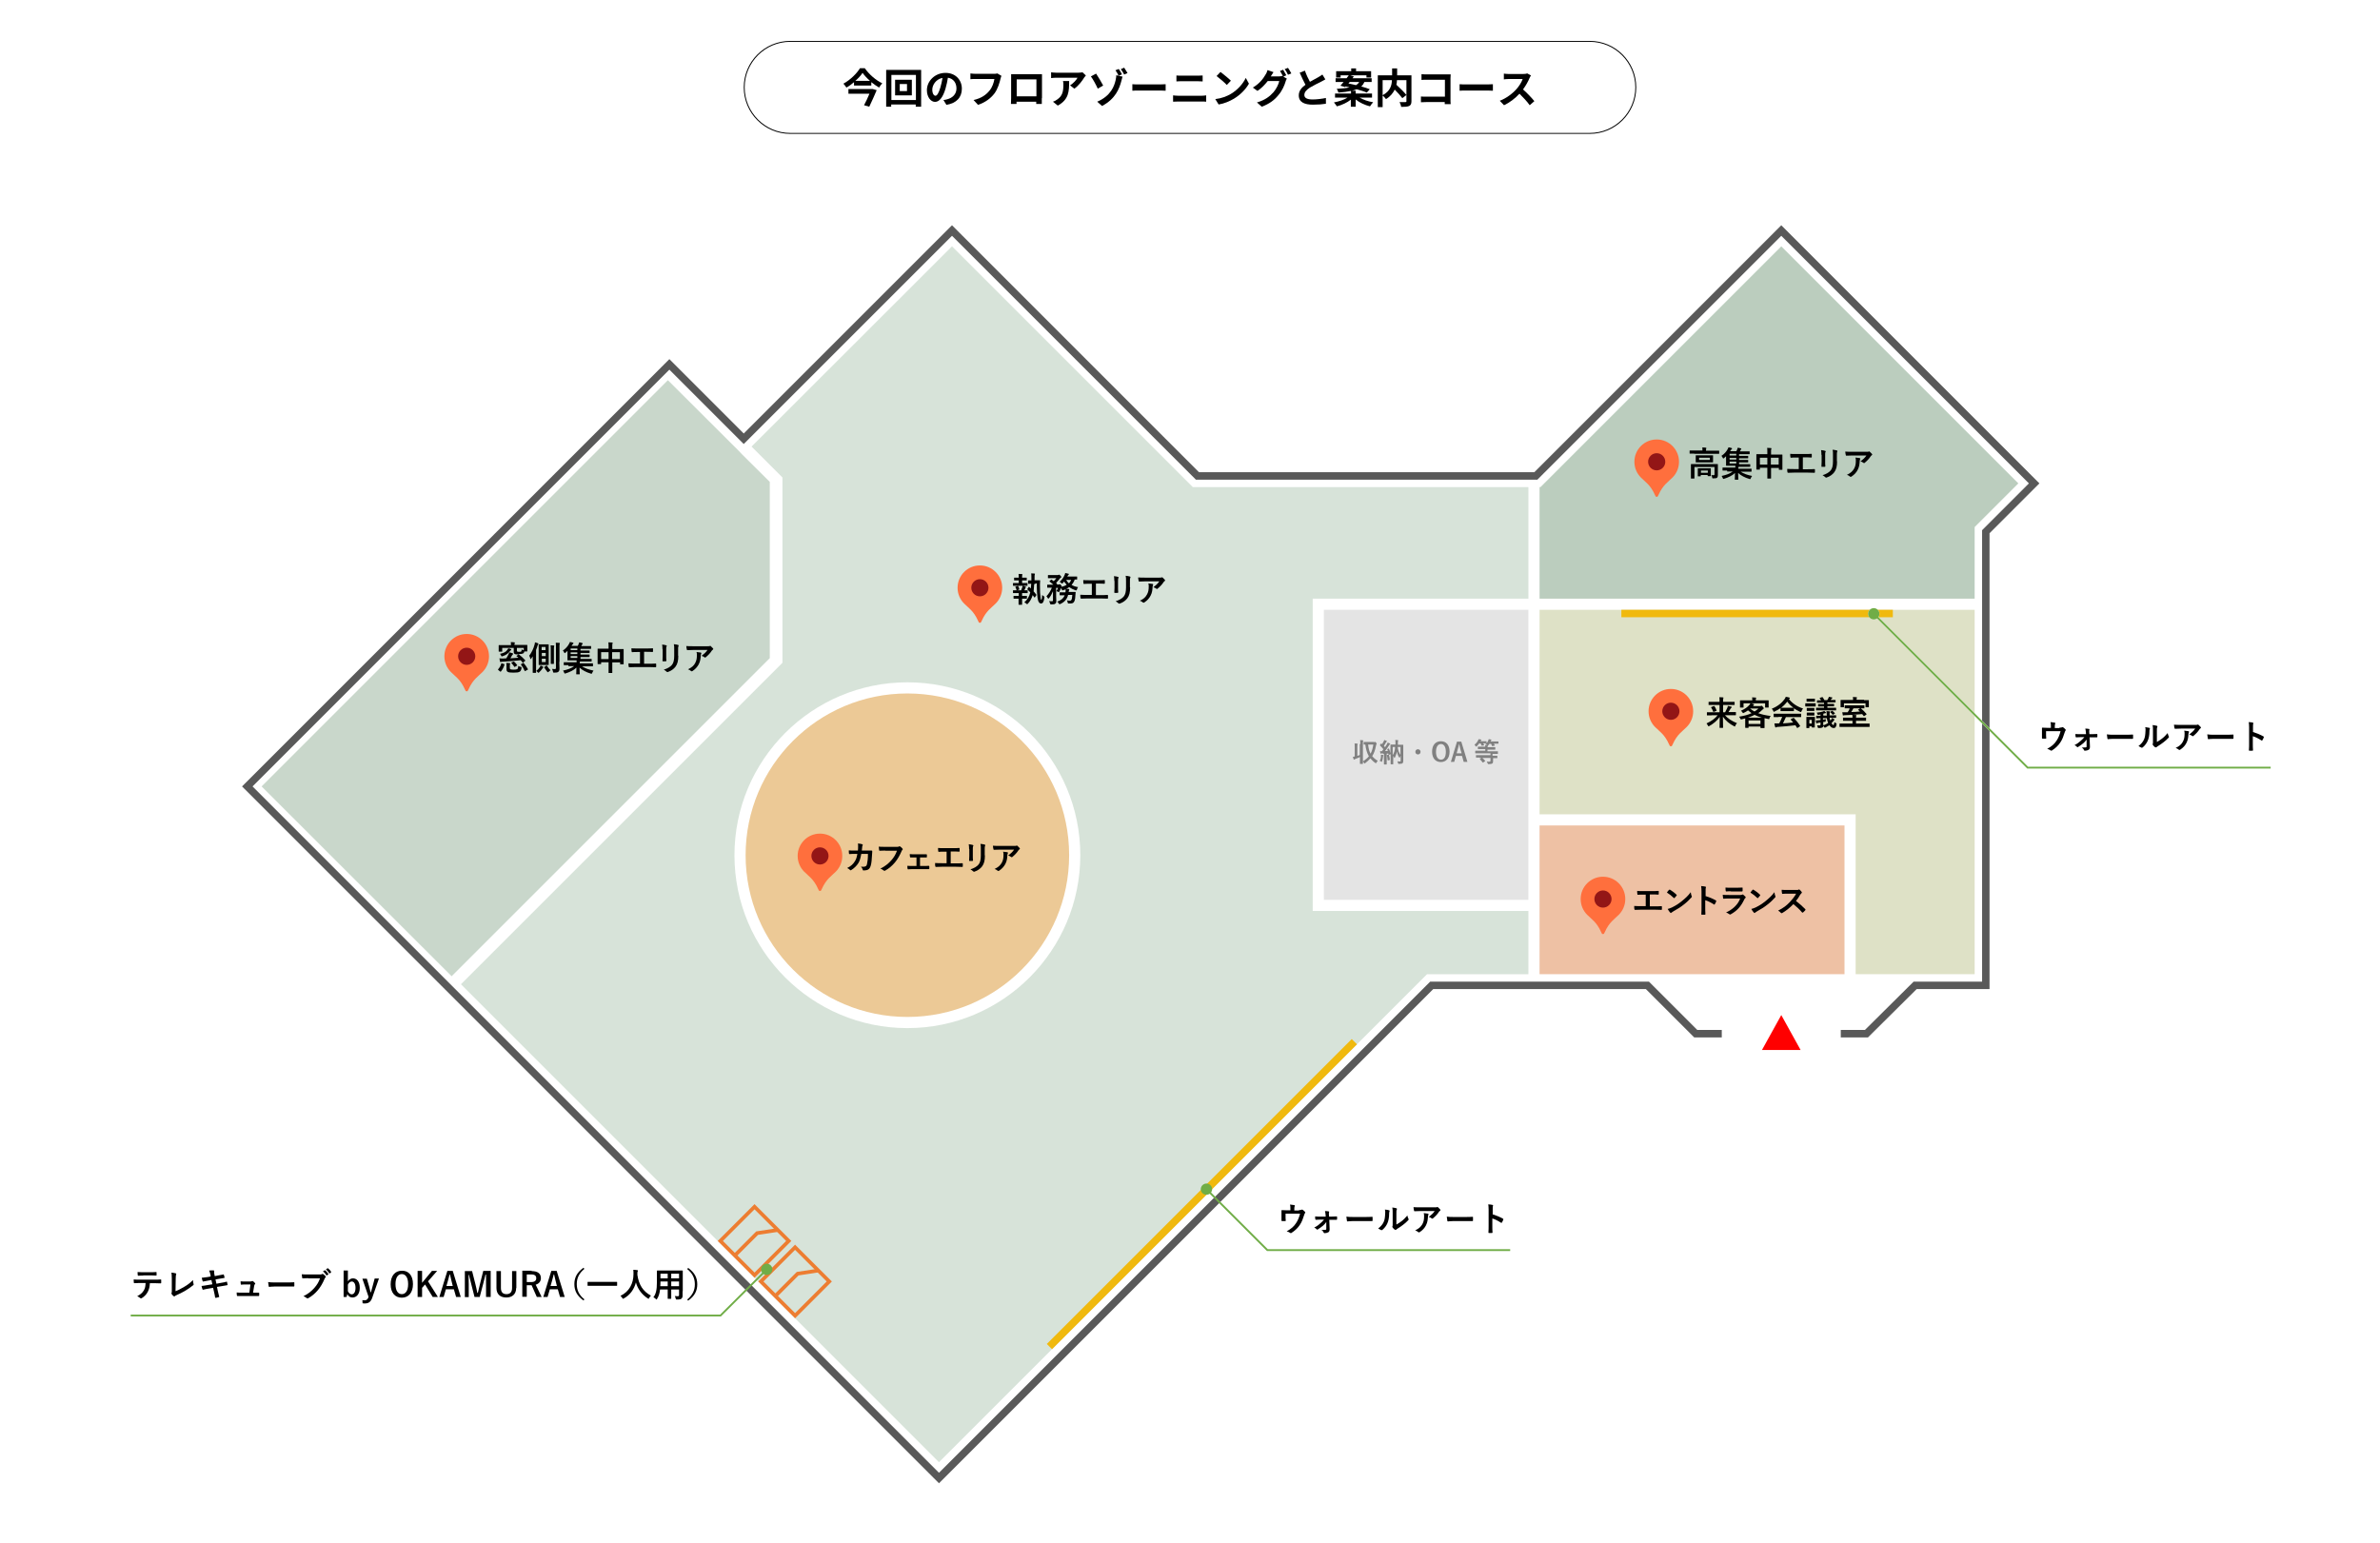 <?xml version="1.0" encoding="utf-8"?>
<svg xmlns="http://www.w3.org/2000/svg" xmlns:xlink="http://www.w3.org/1999/xlink" version="1.1" x="0px" y="0px" viewBox="0 0 1280 830" style="enable-background:new 0 0 1280 830;">

<filter id="dropshadow">
	<feGaussianBlur in="SourceAlpha" stdDeviation="3"/>
	<feOffset dx="3" dy="3"/>
	<feComponentTransfer>
		<feFuncA slope="0.5" type="linear"/>
	</feComponentTransfer>
	<feMerge>
		<feMergeNode/>
		<feMergeNode in="SourceGraphic"/>
	</feMerge>
</filter>

<style type="text/css">
	.shadow{filter:url(#dropshadow);}
	.st0{fill:#FF0000;}
	.st1{fill:#FF6F3D;}
	.st2{fill:#931616;}
	.st3{display:none;fill:none;stroke:#ED7D31;stroke-width:2;stroke-miterlimit:8;}
	.st4{fill:#ED7D31;}
	.st5{fill:none;stroke:#ED7D31;stroke-width:2;stroke-linecap:square;stroke-miterlimit:8;}
	.st6{fill:#FFFFFF;}
	.st7{fill:none;stroke:#595959;stroke-width:4;stroke-miterlimit:8;}
	.st8{display:none;fill:none;stroke:#595959;stroke-miterlimit:8;}
	.st9{fill:#BBCDBE;}
	.st10{fill:#EEC1A4;}
	.st11{opacity:0.702;fill:#D9D9D9;}
	.st12{fill:#DEE1C6;}
	.st13{fill:#C9D7CB;}
	.st14{opacity:0.7;fill:#E4B36A;}
	.st15{opacity:0.7;fill:#C7D7CA;}
	.st16{fill:none;stroke:#F0B90E;stroke-width:4;stroke-miterlimit:8;}
	.st17{fill:none;stroke:#70AD47;stroke-miterlimit:8;}
	.st18{fill:#70AD47;}
	.st19{fill:#808080;}
	.st20{fill:none;stroke:#FFFFFF;stroke-miterlimit:8;}
</style>
<symbol id="entrance" viewBox="-9.4 -10.4 18.8 20.7">
	<polygon class="st0" points="-9.4,-10.4 9.4,0 -9.4,10.4"/>
</symbol>
<symbol id="point" viewBox="-182 -234 364 468">
	<path class="st1" d="M0,234c100.5,0,182-81.5,182-182c0-50.3-20.4-95.8-53.3-128.7C94-111.8,51.1-136.5,15.5-216.4&#xA;		C10.3-228,8.7-234,0-234s-10.3,6-15.5,17.6C-51.1-136.5-94-111.8-128.7-76.7C-161.6-43.8-182,1.7-182,52&#xA;		C-182,152.5-100.5,234,0,234"/>
	<circle class="st2" cx="0" cy="52" r="70"/>
</symbol>
<symbol id="telecube" viewBox="-19.8 -19.8 39.6 39.6">
	<rect x="-6" y="-6" class="st3" width="12" height="12"/>
	<g>
		<path class="st4" d="M0,17L17,0L0-17L-17,0L0,17 M0,19.8L-19.8,0L0-19.8L19.8,0L0,19.8L0,19.8z"/>
	</g>
	<polyline class="st5" points="-9.9,-7.1 1.4,4.2 11.3,5.7"/>
</symbol>
<g id="Back">
	<rect class="st6" width="1280" height="830"/>
</g>
<g id="Line">
	<polyline class="st7" points="990,556 1003.8,556 1030,530 1068,530 1068,286 1094,260 1094,260 958,124 826,256 644,256 512,124 &#xA;		400,236 360,196 133,423 505,795 770,530 886,530 912,556 926,556"/>
	<polyline class="st8" points="990,606 1001.3,606 1027.5,580 1062,580 1062,339.5 1085.5,316 958,188.5 828.5,318 641.5,318 &#xA;		512,188.5 400,300.5 360,260.5 141.5,479 505,842.5 767.5,580 888.5,580 914.5,606 926,606"/>
</g>
<g id="Fill">
	<g>
		<polygon class="st9" points="958,132.5 828.5,262 828,262 828,322 1062,322 1062,283.5 1085.5,260"/>
		<rect x="828" y="444" class="st10" width="164" height="80"/>
		<rect x="712" y="328" class="st11" width="110" height="156"/>
		<polygon class="st12" points="828,328 828,438 998,438 998,524 1062,524 1062,328"/>
		<g>
			<polygon class="st13" points="414,259.2 399.2,244.5 397,242.2 359.2,204.5 140.7,423 242.9,525.1 414,354"/>
		</g>
		<g>
			<circle class="st14" cx="488" cy="460" r="87"/>
			<path class="st15" d="M822,322v-60H641.5L512,132.5L404.2,240.2L419,255l1.8,1.8v2.5V354v2.5l-1.8,1.8L247.9,529.4L505,786.5&#xA;				L767.5,524H822v-34H706V322H822z M488,553c-51.3,0-93-41.7-93-93s41.7-93,93-93s93,41.7,93,93S539.3,553,488,553z"/>
		</g>
	</g>
</g>
<g id="furniture">
	
		<use xlink:href="#telecube" width="39.6" height="39.6" x="-19.8" y="-19.8" transform="matrix(1 0 0 -1 405.799 667.484)" style="overflow:visible;"/>
	
		<use xlink:href="#telecube" width="39.6" height="39.6" x="-19.8" y="-19.8" transform="matrix(1 0 0 -1 427.598 689.283)" style="overflow:visible;"/>
	<line class="st16" x1="728.4" y1="560.3" x2="564.4" y2="724.3"/>
	<line class="st16" x1="872" y1="330" x2="1018" y2="330"/>
</g>
<g id="Text">
	<g>
		<path class="st6" d="M425,71.8c-13.6,0-24.8-11.1-24.8-24.8s11.1-24.8,24.8-24.8h430c13.6,0,24.8,11.1,24.8,24.8&#xA;			S868.6,71.8,855,71.8H425z"/>
		<path d="M855,22.5c13.5,0,24.5,11,24.5,24.5s-11,24.5-24.5,24.5H425c-13.5,0-24.5-11-24.5-24.5s11-24.5,24.5-24.5H855 M855,22H425&#xA;			c-13.8,0-25,11.2-25,25s11.2,25,25,25h430c13.8,0,25-11.2,25-25S868.8,22,855,22L855,22z"/>
	</g>
	<g>
		<path d="M465.1,36.7c2.4,3.4,6,6.5,9.4,8.1c-0.7,0.7-1.2,1.5-1.7,2.3c-1.4-0.8-2.8-1.8-4.2-2.9V46h-9.3v-1.8&#xA;			c-1.3,1.1-2.6,2.1-4.1,2.9c-0.3-0.6-1.1-1.5-1.6-2.1c3.7-2,7.3-5.6,8.9-8.3H465.1z M469.4,47.9l2.1,0.6c-1.1,2.7-2.7,6.1-4,8.9&#xA;			l-2.8-0.8c1-1.9,2.1-4.2,2.9-6.2h-11.3v-2.5h12.6L469.4,47.9z M467.9,43.5c-1.6-1.4-3-2.9-4-4.3c-0.9,1.4-2.3,2.9-3.9,4.3H467.9z"/>
		<path d="M495.4,37.6v19.8h-2.9v-1.2h-13.2v1.2h-2.7V37.6H495.4z M492.6,53.8V40.3h-13.2v13.5H492.6z M490.4,42.9v8.4h-9v-8.4&#xA;			H490.4z M487.8,45.2h-3.9V49h3.9V45.2z"/>
		<path d="M507.4,53.8c0.8-0.1,1.5-0.2,2-0.4c2.8-0.7,5-2.7,5-5.8c0-3-1.6-5.3-4.6-5.8c-0.3,1.8-0.7,3.9-1.3,5.9&#xA;			c-1.3,4.4-3.2,7.1-5.6,7.1c-2.4,0-4.4-2.7-4.4-6.3c0-5,4.4-9.3,10-9.3c5.4,0,8.8,3.8,8.8,8.5c0,4.6-2.8,7.8-8.3,8.7L507.4,53.8z&#xA;			 M505.7,47.2c0.5-1.6,0.9-3.5,1.2-5.3c-3.6,0.7-5.5,3.9-5.5,6.3c0,2.2,0.9,3.3,1.7,3.3C503.9,51.5,504.8,50.2,505.7,47.2z"/>
		<path d="M538.6,40.8c-0.2,0.4-0.4,1.1-0.5,1.5c-0.5,2.2-1.5,5.6-3.3,8c-2,2.6-4.9,4.8-8.8,6.1l-2.4-2.6c4.4-1,6.8-2.9,8.6-5.1&#xA;			c1.5-1.8,2.3-4.3,2.6-6.2h-10.3c-1,0-2,0-2.6,0.1v-3.1c0.7,0.1,1.9,0.2,2.6,0.2h10.2c0.4,0,1.1,0,1.7-0.2L538.6,40.8z"/>
		<path d="M560.3,52.8c0,0.9,0,3,0,3.1h-3l0-1.2h-10.6l0,1.2h-3c0-0.1,0.1-2,0.1-3.1V42c0-0.6,0-1.5,0-2.1c0.9,0,1.7,0,2.3,0h12.1&#xA;			c0.5,0,1.4,0,2.2,0c0,0.7,0,1.5,0,2.1V52.8z M546.8,42.7v9.1h10.6v-9.1H546.8z"/>
		<path d="M584,40.6c-0.2,0.3-0.7,0.8-0.9,1.1c-1,1.7-3.1,4.5-5.3,6l-2.3-1.8c1.8-1.1,3.5-3,4-4.1h-11.5c-0.9,0-1.7,0.1-2.7,0.2&#xA;			v-3.1c0.8,0.1,1.8,0.2,2.7,0.2H580c0.6,0,1.8-0.1,2.2-0.2L584,40.6z M575,43.6c0,5.5-0.1,9.9-6.1,13.2l-2.6-2.1&#xA;			c0.7-0.2,1.5-0.6,2.3-1.2c2.8-1.9,3.3-4.3,3.3-7.9c0-0.7,0-1.3-0.2-2H575z"/>
		<path d="M590.4,47.7c-0.9-2-2.5-5-3.7-6.6l2.8-1.5c1.1,1.6,3,4.9,3.8,6.4L590.4,47.7z M601.6,40.8l2.1,0.4&#xA;			c-0.2,0.8-0.5,1.9-0.6,2.3c-1.1,4.2-3.2,9.7-10.4,13.5l-2.6-2.3c7.5-3.2,9.2-8.6,9.9-11.6c0.2-1,0.4-2,0.3-2.6l1.3,0.2&#xA;			c-0.4-0.9-1.1-2.1-1.7-2.9l1.8-0.7c0.6,0.8,1.3,2.1,1.7,2.9L601.6,40.8z M604.6,36.4c0.5,0.8,1.3,2.1,1.8,2.9l-1.8,0.8&#xA;			c-0.5-0.9-1.2-2.2-1.8-2.9L604.6,36.4z"/>
		<path d="M609,45.3c0.8,0.1,2.4,0.1,3.5,0.1h11.8c1,0,2-0.1,2.6-0.1v3.5c-0.5,0-1.7-0.1-2.6-0.1h-11.8c-1.3,0-2.7,0-3.5,0.1V45.3z"/>
		<path d="M630.9,51.3c0.9,0.1,1.9,0.2,2.8,0.2h12.6c0.7,0,1.7-0.1,2.4-0.2v3.4c-0.8-0.1-1.8-0.1-2.4-0.1h-12.6&#xA;			c-0.9,0-1.9,0.1-2.8,0.1V51.3z M632.7,40.6c0.8,0.1,1.8,0.1,2.6,0.1h9.1c0.9,0,1.8-0.1,2.4-0.1v3.2c-0.6,0-1.7-0.1-2.4-0.1h-9.1&#xA;			c-0.8,0-1.8,0-2.6,0.1V40.6z"/>
		<path d="M662,50.5c3.7-2.2,6.6-5.6,8-8.6l1.7,3.1c-1.7,3-4.6,6-8.1,8.1c-2.2,1.3-5.1,2.6-8.2,3.1l-1.8-2.9&#xA;			C657,52.9,659.8,51.8,662,50.5z M662,43.4l-2.2,2.3c-1.1-1.2-3.9-3.6-5.5-4.8l2.1-2.2C657.8,39.8,660.7,42.1,662,43.4z"/>
		<path d="M690.2,41.2l1.9,1.1c-0.2,0.4-0.6,1-0.7,1.6c-0.6,2-1.8,4.9-3.9,7.3c-2.1,2.6-4.7,4.6-8.9,6.2l-2.6-2.3&#xA;			c4.5-1.3,6.9-3.3,8.9-5.5c1.5-1.7,2.8-4.4,3.1-6h-6.2c-1.5,1.9-3.4,3.9-5.5,5.3l-2.5-1.8c3.9-2.3,5.8-5.2,6.9-7.1&#xA;			c0.4-0.5,0.8-1.6,1-2.3l3.2,1.1c-0.5,0.8-1.1,1.8-1.4,2.2l-0.1,0.1h4.4c0.7,0,1.4-0.1,1.9-0.3L690,41c-0.4-0.9-1.1-2-1.6-2.8&#xA;			l1.7-0.7c0.5,0.8,1.3,2.2,1.7,3L690.2,41.2z M692.7,36.5c0.6,0.8,1.4,2.2,1.8,3l-1.8,0.7c-0.4-0.9-1.1-2.2-1.8-3L692.7,36.5z"/>
		<path d="M712.8,42.7c-0.7,0.4-1.4,0.8-2.2,1.2c-1.4,0.7-4.1,2-6.1,3.2c-1.8,1.2-3,2.4-3,4c0,1.6,1.5,2.4,4.5,2.4&#xA;			c2.2,0,5.2-0.4,7.1-0.8l0,3.1c-1.8,0.3-4.2,0.5-7,0.5c-4.3,0-7.6-1.2-7.6-5c0-2.4,1.5-4.2,3.6-5.7c-1-1.9-2.1-4.2-3.1-6.5l2.8-1.1&#xA;			c0.8,2.3,1.8,4.4,2.7,6c1.8-1,3.7-2,4.7-2.6c0.8-0.5,1.5-0.9,2-1.3L712.8,42.7z"/>
		<path d="M731.2,52.5c1.9,1.1,4.7,2.1,7.3,2.5c-0.6,0.6-1.3,1.6-1.7,2.2c-2.8-0.7-5.6-2-7.7-3.7v3.9h-2.6v-3.8&#xA;			c-2,1.6-4.8,2.9-7.5,3.6c-0.4-0.6-1.1-1.6-1.6-2.1c2.6-0.5,5.4-1.4,7.3-2.6h-6.7v-2.2h8.6v-1.4c-1.8,0.4-4,0.7-6.8,0.9&#xA;			c-0.1-0.6-0.5-1.5-0.9-2c3-0.2,5.2-0.4,6.9-0.8c-0.7-0.2-1.4-0.3-2.1-0.5l-0.3,0.3l-2.5-0.7c0.5-0.6,1.1-1.3,1.7-2h-4.3v-2h5.9&#xA;			c0.4-0.6,0.8-1.1,1.2-1.6H721v1.2h-2.4v-3.4h8.1v-1.5h2.6v1.5h8.1v3.4h-2.5v-1.2h-8.8l2,0.6c-0.2,0.3-0.5,0.7-0.7,1h10.3v2h-3.9&#xA;			c-0.4,0.9-0.9,1.7-1.7,2.4c1.8,0.5,3.4,1,4.6,1.5l-1.6,1.8c-1.3-0.6-3.3-1.2-5.5-1.8c-0.7,0.3-1.5,0.6-2.5,0.8h2v1.5h8.8v2.2&#xA;			H731.2z M725.2,44.9c1.3,0.2,2.7,0.6,4.1,0.9c0.8-0.5,1.3-1,1.7-1.7h-5.1L725.2,44.9z"/>
		<path d="M759.1,54.4c0,1.4-0.3,2.1-1.2,2.6c-0.9,0.4-2.3,0.5-4.3,0.5c-0.1-0.7-0.5-1.9-0.9-2.6c1.3,0.1,2.8,0,3.2,0&#xA;			c0.4,0,0.5-0.1,0.5-0.5V43.1h-5.1c0,0.8-0.1,1.6-0.3,2.5c1.9,1.7,4.2,4,5.4,5.5l-2.2,1.7c-0.9-1.2-2.5-3-4.1-4.6&#xA;			c-0.9,1.8-2.3,3.7-4.7,5.1c-0.4-0.5-1.2-1.5-1.8-1.9v6.2H741V40.5h7.7v-3.7h2.7v3.7h7.7V54.4z M743.6,51.2c4.2-2.2,4.9-5.4,5-8.1&#xA;			h-5V51.2z"/>
		<path d="M777,56c0-0.4,0-0.7,0-1.1h-10c-0.9,0-2.1,0.1-2.8,0.1v-3.1c0.8,0.1,1.8,0.1,2.8,0.1h10.1v-9.1h-9.9c-0.9,0-2.1,0-2.7,0.1&#xA;			v-3.1c0.8,0.1,2,0.1,2.7,0.1h11.1c0.6,0,1.6,0,1.9,0c0,0.5-0.1,1.4-0.1,2v11.4c0,0.8,0,1.9,0.1,2.6H777z"/>
		<path d="M785,45.3c0.8,0.1,2.4,0.1,3.5,0.1h11.8c1,0,2-0.1,2.6-0.1v3.5c-0.5,0-1.7-0.1-2.6-0.1h-11.8c-1.3,0-2.7,0-3.5,0.1V45.3z"/>
		<path d="M823.4,40.6c-0.2,0.2-0.6,0.9-0.8,1.4c-0.7,1.7-2,4.1-3.5,6.1c2.2,1.9,4.8,4.7,6.1,6.3l-2.5,2.2c-1.4-2-3.5-4.2-5.5-6.2&#xA;			c-2.3,2.5-5.3,4.8-8.3,6.2l-2.3-2.4c3.5-1.3,7-4,9-6.3c1.5-1.7,2.8-3.8,3.3-5.4h-7.5c-0.9,0-2.1,0.1-2.6,0.2v-3.1&#xA;			c0.6,0.1,1.9,0.2,2.6,0.2h7.7c1,0,1.8-0.1,2.3-0.3L823.4,40.6z"/>
	</g>
	<g>
		<g>
			<path d="M461.4,457.5c0.1-0.9,0.1-1.5,0.1-2.4c0-0.5,0-0.8-0.1-1.4c1,0.1,1.8,0.2,2.3,0.4c0.2,0.1,0.3,0.2,0.3,0.4&#xA;				c0,0.1,0,0.2-0.1,0.3c-0.2,0.3-0.2,0.5-0.2,0.8c-0.1,0.6-0.1,1-0.2,1.9h2.7c0.8,0,1.7,0,2.5,0c0.3,0,0.4,0.1,0.4,0.3&#xA;				c0,0.2,0,1-0.1,1.9c-0.1,2.2-0.3,4.7-0.7,5.9c-0.4,1.4-1,2.1-2.1,2.4c-0.4,0.1-1.1,0.2-1.8,0.2c-0.2,0-0.4-0.1-0.4-0.4&#xA;				c-0.2-0.7-0.5-1.2-1-1.6c1.3,0.1,2,0,2.4-0.2c0.5-0.2,0.7-0.4,0.9-1.3c0.3-1.4,0.5-2.9,0.5-5.4h-3.6c-0.4,2.2-0.8,3.8-1.6,5&#xA;				c-0.8,1.3-2.2,2.7-3.8,3.7c-0.1,0.1-0.3,0.1-0.4,0.1c-0.1,0-0.2-0.1-0.3-0.2c-0.4-0.4-0.9-0.8-1.5-1c2.1-1,3.3-2.2,4.2-3.7&#xA;				c0.6-0.9,1-2.1,1.3-3.9h-1.6c-0.9,0-1.7,0-2.6,0.1c-0.2,0-0.3-0.1-0.3-0.3c-0.1-0.4-0.1-1.1-0.1-1.7c1.1,0.1,1.9,0.1,3,0.1H461.4&#xA;				z"/>
			<path d="M476.1,457.5c-1.2,0-2.2,0.1-3,0.1c-0.2,0-0.3-0.1-0.3-0.4c-0.1-0.4-0.1-1.3-0.2-1.8c0.8,0.1,1.8,0.1,3.5,0.1h6.4&#xA;				c0.5,0,0.7,0,1-0.2c0.1-0.1,0.2-0.1,0.3-0.1c0.1,0,0.2,0,0.3,0.1c0.5,0.3,1,0.8,1.3,1.2c0.1,0.1,0.1,0.2,0.1,0.3&#xA;				c0,0.2-0.1,0.3-0.3,0.5c-0.2,0.2-0.3,0.3-0.4,0.7c-0.9,2.1-2,4.1-3.5,5.9c-1.5,1.8-3.3,3.3-5.1,4.3c-0.2,0.1-0.3,0.2-0.5,0.2&#xA;				c-0.1,0-0.3-0.1-0.5-0.2c-0.4-0.4-1-0.7-1.7-1c2.6-1.3,4.2-2.6,5.9-4.5c1.4-1.6,2.3-3.1,3-5.1H476.1z"/>
			<path d="M494.7,465.8h1.9c0.9,0,1.9,0,2.9-0.1c0.2,0,0.2,0.1,0.3,0.3c0,0.4,0,0.8,0,1.2c0,0.2-0.1,0.3-0.3,0.3c-0.9,0-2,0-2.8,0&#xA;				H491c-1.1,0-1.9,0-2.6,0.1c-0.2,0-0.3-0.1-0.3-0.4c-0.1-0.3-0.1-0.7-0.1-1.5c1,0.1,1.9,0.1,3.1,0.1h1.8v-4.6h-1&#xA;				c-0.7,0-1.4,0-2.2,0c-0.2,0-0.3-0.1-0.3-0.4c-0.1-0.3-0.1-0.8-0.1-1.4c0.8,0.1,1.7,0.1,2.5,0.1h4c0.8,0,1.6,0,2.4,0&#xA;				c0.2,0,0.3,0.1,0.3,0.3c0,0.4,0,0.8,0,1.1c0,0.3-0.1,0.4-0.4,0.3c-0.7,0-1.6,0-2.3,0h-1V465.8z"/>
			<path d="M511.3,464.4h2.6c1.2,0,2.4,0,3.6-0.1c0.2,0,0.3,0.1,0.3,0.3c0,0.5,0,1,0,1.4c0,0.2-0.1,0.3-0.3,0.3&#xA;				c-0.9,0-2.5-0.1-3.6-0.1h-7.2c-0.7,0-1.9,0.1-3.3,0.1c-0.3,0-0.3-0.1-0.4-0.4c-0.1-0.4-0.1-1-0.1-1.7c1.3,0.1,2.7,0.1,3.8,0.1&#xA;				h2.4v-6.2h-1.4c-1.3,0-2.1,0-2.8,0.1c-0.2,0-0.3-0.1-0.3-0.4c-0.1-0.4-0.1-1.1-0.1-1.7c0.9,0.1,1.6,0.1,3.1,0.1h5.1&#xA;				c1.1,0,2.1,0,3.2-0.1c0.2,0,0.2,0.1,0.2,0.3c0,0.5,0,1,0,1.4c0,0.2-0.1,0.3-0.3,0.3c-1.2-0.1-2.1-0.1-3.1-0.1h-1.4V464.4z"/>
			<path d="M521.2,456.7c0-1.2-0.1-1.9-0.2-2.6c0.8,0.1,1.7,0.2,2.2,0.4c0.2,0.1,0.3,0.2,0.3,0.3c0,0.1,0,0.2-0.1,0.3&#xA;				c-0.2,0.3-0.2,0.8-0.2,1.7v3.6c0,0.9,0,1.6,0.1,2.3c0,0.3-0.1,0.4-0.4,0.4h-1.4c-0.3,0-0.4-0.1-0.3-0.3c0-0.6,0.1-1.7,0.1-2.4&#xA;				V456.7z M529.7,460.1c0,2.7-0.4,4.4-1.5,5.9c-0.9,1.2-2.4,2.3-4,2.8c-0.1,0.1-0.3,0.1-0.4,0.1c-0.1,0-0.3-0.1-0.4-0.2&#xA;				c-0.4-0.4-0.9-0.8-1.5-1.1c1.9-0.6,3.4-1.4,4.4-2.6c0.8-1,1.2-2.5,1.2-4.8v-3.4c0-1.5,0-2.1-0.2-2.9c0.9,0.1,1.7,0.2,2.3,0.4&#xA;				c0.2,0.1,0.3,0.2,0.3,0.3c0,0.1,0,0.2-0.1,0.3c-0.2,0.4-0.2,0.8-0.2,2V460.1z"/>
			<path d="M537.8,457c-1,0-2.1,0.1-3.2,0.1c-0.2,0-0.3-0.1-0.3-0.3c-0.1-0.5-0.3-1.4-0.3-1.9c1.2,0.1,2.2,0.1,3.7,0.1h7.7&#xA;				c0.8,0,1.1,0,1.2-0.1c0.1,0,0.3-0.1,0.3-0.1c0.1,0,0.3,0.1,0.4,0.3c0.4,0.3,0.7,0.7,1.1,1.1c0.1,0.1,0.1,0.2,0.1,0.3&#xA;				c0,0.1-0.1,0.3-0.3,0.4c-0.2,0.1-0.3,0.3-0.5,0.5c-0.8,1.3-2,2.5-3.2,3.5c-0.1,0.1-0.2,0.2-0.4,0.2c-0.1,0-0.3-0.1-0.4-0.2&#xA;				c-0.5-0.4-0.9-0.6-1.5-0.7c1.4-1.1,2.3-1.9,3.2-3.2H537.8z M538.8,464c0.7-1.3,0.9-2.5,0.9-4.2c0-0.7,0-1.1-0.2-1.7&#xA;				c0.9,0.1,1.8,0.2,2.3,0.3c0.2,0.1,0.3,0.2,0.3,0.3c0,0.1,0,0.2-0.1,0.3c-0.1,0.3-0.1,0.4-0.2,0.7c-0.1,1.7-0.2,3.3-1.1,5&#xA;				c-0.7,1.3-1.8,2.6-3.3,3.6c-0.2,0.1-0.3,0.2-0.5,0.2c-0.1,0-0.3-0.1-0.4-0.2c-0.4-0.4-1-0.7-1.6-0.9&#xA;				C537,466.4,538,465.4,538.8,464z"/>
		</g>
	</g>
	<g>
		<g>
			<path d="M698.6,650.9c0.8,0,1.1-0.1,1.4-0.2c0.1-0.1,0.2-0.1,0.3-0.1c0.1,0,0.3,0.1,0.4,0.2c0.4,0.3,0.9,0.7,1.2,1.1&#xA;				c0.1,0.1,0.1,0.2,0.1,0.3c0,0.1-0.1,0.3-0.2,0.4c-0.2,0.2-0.3,0.6-0.4,0.9c-0.6,1.9-1.2,3.7-2.3,5.3c-1,1.6-2.8,3.3-4.6,4.4&#xA;				c-0.1,0.1-0.2,0.1-0.3,0.1c-0.1,0-0.2-0.1-0.4-0.2c-0.6-0.4-1.1-0.6-1.8-0.8c2.5-1.4,3.9-2.6,5.1-4.5c1-1.5,1.6-3.1,2.1-5h-7.8&#xA;				v1.5c0,0.7,0,1.5,0.1,2.2c0,0.3-0.1,0.3-0.3,0.3c-0.5,0-1.1,0-1.7,0c-0.2,0-0.3-0.1-0.3-0.3c0-0.9,0-1.5,0-2.2v-1.5&#xA;				c0-0.6,0-1.2,0-1.7c0-0.2,0.1-0.2,0.3-0.2c0.8,0,1.8,0.1,2.7,0.1h1.8v-0.7c0-1,0-1.7-0.2-2.4c0.9,0.1,1.7,0.2,2.2,0.3&#xA;				c0.4,0.1,0.5,0.3,0.3,0.6c-0.1,0.3-0.2,0.6-0.2,1.4v0.9H698.6z"/>
			<path d="M713.3,657.3c-0.5,0.7-1.1,1.4-1.8,2c-0.7,0.6-2,1.5-2.8,2c-0.1,0.1-0.2,0.1-0.3,0.1c-0.1,0-0.2-0.1-0.3-0.2&#xA;				c-0.4-0.4-0.7-0.7-1.3-0.9c1.7-0.9,2.3-1.4,3.3-2.3c0.8-0.7,1.4-1.3,2-2h-2.1c-0.8,0-1.5,0.1-2.3,0.1c-0.1,0-0.3-0.1-0.3-0.3&#xA;				c-0.1-0.4-0.1-0.9-0.1-1.5c1.1,0.1,1.7,0.1,2.6,0.1h3.1l-0.1-1.2c-0.1-0.6-0.1-1.2-0.3-1.8c0.7,0,1.5,0.1,2,0.2&#xA;				c0.3,0,0.3,0.2,0.2,0.5c-0.1,0.3-0.1,0.5-0.1,1l0.1,1.3h1.3c0.9,0,2-0.1,2.7-0.1c0.2,0,0.3,0.1,0.3,0.2c0,0.4,0,0.8,0,1.3&#xA;				c0,0.2-0.1,0.3-0.3,0.3c-0.7,0-1.6,0-2.7,0h-1.2l0.2,5c0,0.9-0.2,1.4-0.7,1.7c-0.5,0.3-1.3,0.5-2,0.5c-0.3,0-0.4-0.1-0.5-0.3&#xA;				c-0.2-0.6-0.6-1-1.2-1.4c1,0,1.8-0.1,2.2-0.1c0.3-0.1,0.4-0.2,0.4-0.4L713.3,657.3z"/>
			<path d="M727.4,656.8c-1.8,0-2.5,0.2-2.6,0.2c-0.2,0-0.4-0.1-0.4-0.4c-0.1-0.4-0.2-1.3-0.3-2.2c1.2,0.2,2.1,0.2,3.9,0.2h5.8&#xA;				c1.4,0,2.8,0,4.1-0.1c0.3,0,0.3,0,0.3,0.3c0,0.5,0,1.2,0,1.7c0,0.2-0.1,0.3-0.3,0.3c-1.4,0-2.7,0-4,0H727.4z"/>
			<path d="M747.1,651c0.3,0.1,0.3,0.3,0.2,0.6c-0.2,0.4-0.2,0.8-0.2,1.2c0,2.3-0.4,4-1,5.3c-0.5,1.1-1.3,2.3-2.6,3.4&#xA;				c-0.2,0.1-0.3,0.2-0.5,0.2c-0.1,0-0.2-0.1-0.3-0.1c-0.5-0.3-0.9-0.5-1.5-0.8c1.4-1.1,2.4-2.2,3-3.6c0.5-1.2,0.7-2.2,0.8-5.1&#xA;				c0-0.7,0-1-0.2-1.5C745.8,650.7,746.6,650.8,747.1,651z M751.1,658.6c0.9-0.5,1.7-1,2.6-1.7c1.1-0.8,2.1-1.8,3.2-3.1&#xA;				c0.1,0.6,0.3,1.2,0.6,1.8c0.1,0.1,0.1,0.2,0.1,0.3c0,0.1-0.1,0.3-0.3,0.5c-0.9,0.9-1.7,1.7-2.7,2.4c-0.9,0.7-1.9,1.4-3.2,2.2&#xA;				c-0.3,0.2-0.4,0.3-0.5,0.4c-0.1,0.1-0.2,0.1-0.4,0.1c-0.1,0-0.2-0.1-0.4-0.1c-0.4-0.3-0.8-0.7-1.1-1.1c-0.1-0.2-0.2-0.3-0.2-0.4&#xA;				c0-0.1,0-0.2,0.1-0.3c0.1-0.2,0.1-0.5,0.1-1.4v-5.6c0-1.6,0-2.3-0.2-3.1c0.7,0.1,1.7,0.2,2.2,0.4c0.2,0.1,0.3,0.2,0.3,0.3&#xA;				c0,0.1-0.1,0.3-0.1,0.5c-0.2,0.3-0.2,0.7-0.2,2V658.6z"/>
			<path d="M764,651.4c-1,0-2.1,0.1-3.2,0.1c-0.2,0-0.3-0.1-0.3-0.3c-0.1-0.5-0.3-1.4-0.3-1.9c1.2,0.1,2.2,0.1,3.7,0.1h7.7&#xA;				c0.8,0,1.1,0,1.2-0.1c0.1,0,0.3-0.1,0.3-0.1c0.1,0,0.3,0.1,0.4,0.3c0.4,0.3,0.7,0.7,1.1,1.1c0.1,0.1,0.1,0.2,0.1,0.3&#xA;				c0,0.1-0.1,0.3-0.3,0.4c-0.2,0.1-0.3,0.3-0.5,0.5c-0.8,1.3-2,2.5-3.2,3.5c-0.1,0.1-0.2,0.2-0.4,0.2c-0.1,0-0.3-0.1-0.4-0.2&#xA;				c-0.5-0.4-0.9-0.6-1.5-0.7c1.4-1.1,2.3-1.9,3.2-3.2H764z M765,658.4c0.7-1.3,0.9-2.5,0.9-4.2c0-0.7,0-1.1-0.2-1.7&#xA;				c0.9,0.1,1.8,0.2,2.3,0.3c0.2,0.1,0.3,0.2,0.3,0.3c0,0.1,0,0.2-0.1,0.3c-0.1,0.3-0.1,0.4-0.2,0.7c-0.1,1.7-0.2,3.3-1.1,5&#xA;				c-0.7,1.4-1.8,2.6-3.3,3.6c-0.2,0.1-0.3,0.2-0.5,0.2c-0.1,0-0.3-0.1-0.4-0.2c-0.4-0.4-1-0.7-1.6-0.9&#xA;				C763.2,660.8,764.2,659.8,765,658.4z"/>
			<path d="M781.4,656.8c-1.8,0-2.5,0.2-2.6,0.2c-0.2,0-0.4-0.1-0.4-0.4c-0.1-0.4-0.2-1.3-0.3-2.2c1.2,0.2,2.1,0.2,3.9,0.2h5.8&#xA;				c1.4,0,2.8,0,4.1-0.1c0.3,0,0.3,0,0.3,0.3c0,0.5,0,1.2,0,1.7c0,0.2-0.1,0.3-0.3,0.3c-1.4,0-2.7,0-4,0H781.4z"/>
			<path d="M802.6,653.1c2.2,0.7,3.9,1.4,5.7,2.4c0.2,0.1,0.3,0.2,0.2,0.5c-0.2,0.6-0.5,1.2-0.8,1.6c-0.1,0.1-0.1,0.2-0.2,0.2&#xA;				c-0.1,0-0.1,0-0.2-0.1c-1.7-1.1-3.3-1.9-4.7-2.3v4c0,1.2,0,2.2,0.1,3.5c0,0.2-0.1,0.3-0.3,0.3c-0.5,0-1.1,0-1.6,0&#xA;				c-0.3,0-0.3-0.1-0.3-0.3c0.1-1.3,0.1-2.4,0.1-3.5v-8.9c0-1.4-0.1-1.9-0.2-2.7c0.8,0.1,1.7,0.1,2.3,0.3c0.3,0.1,0.3,0.2,0.3,0.3&#xA;				c0,0.1-0.1,0.3-0.1,0.4c-0.1,0.2-0.1,0.7-0.1,1.7V653.1z"/>
		</g>
	</g>
	<g>
		<g>
			<polyline class="st17" points="648.7,639.5 681.6,672.4 812.2,672.4"/>
			<g>
				<path class="st18" d="M646.7,641.8c-1.2-1.2-1.2-3.1,0-4.3c1.2-1.2,3.1-1.2,4.3,0c1.2,1.2,1.2,3.1,0,4.3&#xA;					C649.8,642.9,647.9,642.9,646.7,641.8z"/>
			</g>
		</g>
	</g>
	<g>
		<g>
			<path d="M547.9,313.6v-1.4h-0.4c-1.4,0-1.8,0-1.9,0c-0.2,0-0.2,0-0.2-0.2v-1.1c0-0.2,0-0.2,0.2-0.2c0.1,0,0.6,0,1.9,0h0.4&#xA;				c0-0.8,0-1.4-0.1-2c0.7,0,1.2,0.1,1.8,0.1c0.2,0,0.3,0.1,0.3,0.2c0,0.1-0.1,0.2-0.1,0.3c-0.1,0.2-0.1,0.4-0.1,0.9v0.5h0.4&#xA;				c1.4,0,1.8,0,1.9,0c0.2,0,0.2,0,0.2,0.2v1.1c0,0.2,0,0.2-0.2,0.2c-0.1,0-0.6,0-1.9,0h-0.4v1.4h0.6c1.5,0,2,0,2.1,0&#xA;				c0.2,0,0.2,0,0.2,0.2v1.1c0,0.2,0,0.2-0.2,0.2c-0.1,0-0.6,0-2.1,0h-3.2c-1.5,0-2,0-2.1,0c-0.2,0-0.2,0-0.2-0.2v-1.1&#xA;				c0-0.2,0-0.2,0.2-0.2c0.1,0,0.6,0,2.1,0H547.9z M547.9,320.5V319h-0.8c-1.5,0-2,0-2.1,0c-0.2,0-0.2,0-0.2-0.2v-1.1&#xA;				c0-0.2,0-0.2,0.2-0.2c0.1,0,0.6,0,2.1,0h2.1c0.2-0.5,0.4-1.1,0.6-1.6c0.1-0.2,0.1-0.5,0.2-0.8c0.5,0.1,1,0.2,1.5,0.4&#xA;				c0.2,0.1,0.3,0.1,0.3,0.2s-0.1,0.2-0.1,0.2c-0.1,0.1-0.2,0.2-0.2,0.3c-0.2,0.5-0.3,0.8-0.6,1.3c1.1,0,1.5,0,1.6,0&#xA;				c0.2,0,0.2,0,0.2,0.2v1.1c0,0.2,0,0.2-0.2,0.2c-0.1,0-0.6,0-2.1,0h-0.7v1.5h0.4c1.4,0,1.9,0,2,0c0.2,0,0.2,0,0.2,0.2v1.1&#xA;				c0,0.2,0,0.2-0.2,0.2c-0.1,0-0.6,0-2,0h-0.4v1.2c0,1.2,0,1.8,0,1.9c0,0.2,0,0.2-0.2,0.2H548c-0.2,0-0.2,0-0.2-0.2&#xA;				c0-0.1,0-0.7,0-1.9v-1.2h-0.5c-1.4,0-1.9,0-2,0c-0.2,0-0.2,0-0.2-0.2v-1.1c0-0.2,0-0.2,0.2-0.2c0.1,0,0.6,0,2,0H547.9z&#xA;				 M547,317.5c-0.2,0.1-0.3,0.1-0.3-0.1c-0.1-0.5-0.3-1.1-0.6-1.6c-0.1-0.2-0.1-0.2,0.2-0.3l1-0.3c0.2-0.1,0.3,0,0.3,0.1&#xA;				c0.3,0.5,0.5,1,0.6,1.6c0.1,0.2,0.1,0.2-0.2,0.3L547,317.5z M556.2,314.2c-0.1,1.5-0.2,2.8-0.3,3.9c0.5,0.5,0.9,1.1,1.4,1.7&#xA;				c0.1,0.1,0.1,0.1,0.1,0.2c0,0,0,0.1-0.1,0.2l-0.7,1.1c-0.1,0.1-0.1,0.1-0.2,0.1c-0.1,0-0.1-0.1-0.2-0.2c-0.3-0.4-0.5-0.7-0.8-1.1&#xA;				c-0.6,1.9-1.4,3.4-2.6,4.6c-0.2,0.2-0.3,0.3-0.4,0.3c-0.1,0-0.2-0.1-0.4-0.3c-0.3-0.3-0.7-0.5-1.1-0.7c1.5-1.3,2.7-3.1,3.2-5.4&#xA;				c-0.5-0.5-1-1-1.5-1.5c-0.1-0.1-0.1-0.2,0-0.4l0.6-0.9c0.1-0.2,0.2-0.2,0.3-0.1l0.9,0.8c0.1-0.7,0.1-1.5,0.2-2.5&#xA;				c-1,0-1.4,0-1.5,0c-0.2,0-0.2,0-0.2-0.2v-1.4c0-0.2,0-0.2,0.2-0.2c0.2,0,0.5,0,1.6,0v-1.3c0-1.1,0-1.7-0.1-2.5&#xA;				c0.6,0,1.1,0.1,1.7,0.1c0.2,0,0.3,0.1,0.3,0.2s-0.1,0.3-0.1,0.4c-0.1,0.2-0.1,0.7-0.1,1.8c0,0.4,0,0.8,0,1.2h0.4&#xA;				c1.5,0,2.3,0,2.4,0c0.2,0,0.2,0,0.2,0.2c0,0.6-0.1,1.3-0.1,2.2c0,3.5,0.1,5.5,0.3,6.7c0.1,1,0.2,1.4,0.4,1.4c0.3,0,0.4-1,0.5-2.6&#xA;				c0.3,0.3,0.6,0.6,1,0.8c0.2,0.1,0.2,0.2,0.2,0.3c0,0.1,0,0.1,0,0.3c-0.3,2.4-0.9,3.2-1.8,3.2c-0.9,0-1.6-0.8-1.9-3.1&#xA;				c-0.2-1.4-0.4-3.6-0.4-7.8L556.2,314.2z"/>
			<path d="M574.4,320.2c-0.6,2.2-2,3.7-4.2,4.7c-0.2,0.1-0.3,0.1-0.4,0.1c-0.1,0-0.2-0.1-0.4-0.4c-0.2-0.4-0.5-0.8-0.8-1&#xA;				c1.9-0.6,3.3-1.7,4-3.4h-0.3c-1.6,0-2.1,0-2.2,0c-0.2,0-0.2,0-0.2-0.2v-1.2c0-0.2,0-0.2,0.2-0.2c0.1,0,0.6,0,2.2,0h0.7&#xA;				c0-0.2,0.1-0.5,0.1-0.7c0-0.3,0-0.6,0-0.9c-0.5,0.2-0.9,0.3-1.4,0.5c-0.4,0.1-0.4,0.1-0.6-0.3c-0.1-0.3-0.3-0.6-0.5-0.9&#xA;				c-0.2,0.6-0.4,1.1-0.8,1.8c-0.2,0.3-0.2,0.4-0.3,0.4c-0.1,0-0.2-0.1-0.3-0.1c-0.4-0.2-0.8-0.4-1.1-0.4c0.5-0.7,0.7-1.2,0.9-1.8&#xA;				h-1v4.7c0,0.8,0.1,1.5,0.1,2.3c0,0.8-0.1,1.2-0.6,1.5c-0.3,0.3-0.8,0.4-2.1,0.4c-0.5,0-0.5,0-0.7-0.6c-0.1-0.5-0.3-0.9-0.5-1.2&#xA;				c0.6,0.1,1,0.1,1.5,0.1c0.5,0,0.6-0.1,0.6-0.5v-3.2c0-0.6,0-1.1,0-1.7c-0.5,1.2-1.1,2.5-2.1,3.7c-0.2,0.2-0.3,0.3-0.4,0.3&#xA;				s-0.2-0.1-0.3-0.3c-0.2-0.4-0.5-0.7-0.7-1c1.2-1.2,2.3-3,2.9-4.6h-0.2c-1.5,0-2,0-2.1,0c-0.2,0-0.2,0-0.2-0.2v-1.2&#xA;				c0-0.2,0-0.2,0.2-0.2c0.1,0,0.6,0,2.1,0h1c-0.6-0.6-1.3-1.1-2-1.7c-0.1-0.1-0.1-0.1-0.1-0.1c0-0.1,0.1-0.1,0.1-0.2l0.7-0.6&#xA;				c0.2-0.2,0.2-0.2,0.4-0.1l1.1,0.8c0.5-0.5,1-1,1.4-1.6h-2.3c-1.4,0-1.9,0-2,0c-0.2,0-0.2,0-0.2-0.2v-1.3c0-0.2,0-0.2,0.2-0.2&#xA;				c0.1,0,0.6,0,2,0h3.1c0.2,0,0.3,0,0.4-0.1c0.1,0,0.2-0.1,0.3-0.1c0.1,0,0.3,0.1,0.7,0.5c0.4,0.4,0.5,0.6,0.5,0.8&#xA;				c0,0.1-0.1,0.3-0.3,0.3c-0.2,0.1-0.3,0.3-0.5,0.5c-0.6,0.8-1.2,1.5-2,2.3c0.1,0.1,0.3,0.3,0.5,0.5c0.1,0.1,0.1,0.2-0.1,0.3&#xA;				l-0.1,0.1h1.1c0.2,0,0.2,0,0.3-0.1c0.1,0,0.1-0.1,0.2-0.1c0.1,0,0.3,0.1,0.6,0.4c0.4,0.4,0.5,0.6,0.5,0.7c0,0.1,0,0.2-0.2,0.3&#xA;				c-0.1,0-0.1,0.1-0.1,0.1c1.2-0.3,2.2-0.6,3-1.2c-0.5-0.5-1-1.1-1.4-1.7l-0.8,0.9c-0.1,0.2-0.2,0.2-0.3,0.2&#xA;				c-0.1,0-0.2-0.1-0.3-0.2c-0.3-0.3-0.7-0.6-1-0.8c1.3-1.1,2.1-2.3,2.6-3.5c0.2-0.4,0.3-0.8,0.4-1.2c0.5,0.1,1.2,0.3,1.7,0.4&#xA;				c0.2,0,0.3,0.1,0.3,0.2c0,0.1-0.1,0.2-0.2,0.3c-0.1,0.1-0.3,0.3-0.4,0.5c-0.1,0.2-0.2,0.4-0.3,0.5h3.1c1.4,0,1.9,0,2,0&#xA;				c0.2,0,0.2,0,0.2,0.2v1.2c0,0.2,0,0.2-0.2,0.2c-0.1,0-0.4,0-1.1,0c-0.4,1.2-1,2.1-1.7,2.9c1,0.6,2.1,1,3.5,1.2&#xA;				c-0.3,0.4-0.5,0.8-0.6,1.3c-0.2,0.5-0.2,0.5-0.8,0.4c-1.2-0.4-2.4-1-3.4-1.7c-0.5,0.4-1,0.7-1.6,0.9c0.5,0,0.9,0.1,1.4,0.1&#xA;				c0.2,0,0.3,0.1,0.3,0.2c0,0.1-0.1,0.2-0.1,0.4c-0.1,0.1-0.1,0.3-0.2,0.7l-0.1,0.3h1.3c1.6,0,2.2,0,2.3,0c0.2,0,0.2,0.1,0.2,0.2&#xA;				l-0.1,1.1c-0.1,1.8-0.2,2.9-0.6,3.7c-0.3,0.7-0.8,1.2-2,1.2c-0.3,0-0.6,0-1,0c-0.5,0-0.5,0-0.6-0.6c-0.1-0.4-0.2-0.8-0.4-1.1&#xA;				c0.5,0.1,1,0.2,1.5,0.2c0.5,0,0.7-0.1,0.9-0.4c0.3-0.4,0.4-1.4,0.5-2.7H574.4z M573.4,311.9c0.4,0.7,0.9,1.4,1.5,1.9&#xA;				c0.5-0.5,0.9-1.2,1.2-1.9H573.4z"/>
			<path d="M589.4,320.1h2.6c1.2,0,2.4,0,3.6-0.1c0.2,0,0.3,0.1,0.3,0.3c0,0.5,0,1,0,1.4c0,0.2-0.1,0.3-0.3,0.3&#xA;				c-0.9,0-2.5-0.1-3.6-0.1h-7.2c-0.7,0-1.9,0.1-3.3,0.1c-0.3,0-0.3-0.1-0.4-0.4c-0.1-0.4-0.1-1-0.1-1.7c1.3,0.1,2.7,0.1,3.8,0.1&#xA;				h2.4V314h-1.4c-1.3,0-2.1,0-2.8,0.1c-0.2,0-0.3-0.1-0.3-0.4c-0.1-0.4-0.1-1.1-0.1-1.7c0.9,0.1,1.6,0.1,3.1,0.1h5.1&#xA;				c1.1,0,2.1,0,3.2-0.1c0.2,0,0.2,0.1,0.2,0.3c0,0.5,0,1,0,1.4c0,0.2-0.1,0.3-0.3,0.3c-1.2-0.1-2.1-0.1-3.1-0.1h-1.4V320.1z"/>
			<path d="M599.3,312.5c0-1.2-0.1-1.9-0.2-2.6c0.8,0.1,1.7,0.2,2.2,0.4c0.2,0.1,0.3,0.2,0.3,0.3c0,0.1,0,0.2-0.1,0.3&#xA;				c-0.2,0.3-0.2,0.8-0.2,1.7v3.6c0,0.9,0,1.6,0.1,2.3c0,0.3-0.1,0.4-0.4,0.4h-1.4c-0.3,0-0.4-0.1-0.3-0.3c0-0.6,0.1-1.7,0.1-2.4&#xA;				V312.5z M607.8,315.9c0,2.7-0.4,4.4-1.5,5.9c-0.9,1.2-2.4,2.3-4,2.8c-0.1,0.1-0.3,0.1-0.4,0.1c-0.1,0-0.3-0.1-0.4-0.2&#xA;				c-0.4-0.4-0.9-0.8-1.5-1.1c1.9-0.6,3.4-1.4,4.4-2.6c0.8-1,1.2-2.5,1.2-4.8v-3.4c0-1.5,0-2.1-0.2-2.9c0.9,0.1,1.7,0.2,2.3,0.4&#xA;				c0.2,0.1,0.3,0.2,0.3,0.3c0,0.1,0,0.2-0.1,0.3c-0.2,0.4-0.2,0.8-0.2,2V315.9z"/>
			<path d="M615.9,312.7c-1,0-2.1,0.1-3.2,0.1c-0.2,0-0.3-0.1-0.3-0.3c-0.1-0.5-0.3-1.4-0.3-1.9c1.2,0.1,2.2,0.1,3.7,0.1h7.7&#xA;				c0.8,0,1.1,0,1.2-0.1c0.1,0,0.3-0.1,0.3-0.1c0.1,0,0.3,0.1,0.4,0.3c0.4,0.3,0.7,0.7,1.1,1.1c0.1,0.1,0.1,0.2,0.1,0.3&#xA;				c0,0.1-0.1,0.3-0.3,0.4c-0.2,0.1-0.3,0.3-0.5,0.5c-0.8,1.3-2,2.5-3.2,3.5c-0.1,0.1-0.2,0.2-0.4,0.2c-0.1,0-0.3-0.1-0.4-0.2&#xA;				c-0.5-0.4-0.9-0.6-1.5-0.7c1.4-1.1,2.3-1.9,3.2-3.2H615.9z M616.9,319.7c0.7-1.3,0.9-2.5,0.9-4.2c0-0.7,0-1.1-0.2-1.7&#xA;				c0.9,0.1,1.8,0.2,2.3,0.3c0.2,0.1,0.3,0.2,0.3,0.3c0,0.1,0,0.2-0.1,0.3c-0.1,0.3-0.1,0.4-0.2,0.7c-0.1,1.7-0.2,3.3-1.1,5&#xA;				c-0.7,1.4-1.8,2.6-3.3,3.6c-0.2,0.1-0.3,0.2-0.5,0.2c-0.1,0-0.3-0.1-0.4-0.2c-0.4-0.4-1-0.7-1.6-0.9&#xA;				C615.1,322.2,616.1,321.2,616.9,319.7z"/>
		</g>
	</g>
	<g>
		<g>
			<path d="M887.3,487.5h2.6c1.2,0,2.4,0,3.6-0.1c0.2,0,0.3,0.1,0.3,0.3c0,0.5,0,1,0,1.4c0,0.2-0.1,0.3-0.3,0.3&#xA;				c-0.9,0-2.5-0.1-3.6-0.1h-7.2c-0.7,0-1.9,0.1-3.3,0.1c-0.3,0-0.3-0.1-0.4-0.4c-0.1-0.4-0.1-1-0.1-1.7c1.3,0.1,2.7,0.1,3.8,0.1&#xA;				h2.4v-6.2h-1.4c-1.3,0-2.1,0-2.8,0.1c-0.2,0-0.3-0.1-0.3-0.4c-0.1-0.4-0.1-1.1-0.1-1.7c0.9,0.1,1.6,0.1,3.1,0.1h5.1&#xA;				c1.1,0,2.1,0,3.2-0.1c0.2,0,0.2,0.1,0.2,0.3c0,0.5,0,1,0,1.4c0,0.2-0.1,0.3-0.3,0.3c-1.2-0.1-2.1-0.1-3.1-0.1h-1.4V487.5z"/>
			<path d="M897.7,478.6c0.1-0.1,0.2-0.1,0.3-0.1c0.1,0,0.1,0,0.2,0.1c0.9,0.5,2.4,1.6,3.4,2.6c0.1,0.1,0.2,0.2,0.2,0.3&#xA;				s0,0.1-0.1,0.2c-0.3,0.4-0.9,1.1-1.1,1.3c-0.1,0.1-0.1,0.1-0.2,0.1c-0.1,0-0.1-0.1-0.2-0.1c-1.1-1.1-2.4-2.1-3.7-2.9&#xA;				C896.8,479.5,897.3,478.9,897.7,478.6z M899.2,488.1c2.2-1.1,3.4-1.9,5.2-3.3c2.2-1.8,3.4-2.9,4.9-4.9c0.1,0.9,0.3,1.5,0.5,2.1&#xA;				c0.1,0.1,0.1,0.2,0.1,0.3c0,0.2-0.1,0.3-0.3,0.5c-1,1.1-2.5,2.6-4.1,3.8c-1.5,1.2-3,2.2-5.4,3.5c-0.8,0.5-1,0.7-1.2,0.8&#xA;				c-0.1,0.1-0.2,0.2-0.3,0.2c-0.1,0-0.2-0.1-0.3-0.2c-0.5-0.5-1-1.2-1.4-2C897.7,488.7,898.3,488.5,899.2,488.1z"/>
			<path d="M917.1,481.9c2.2,0.7,3.9,1.4,5.7,2.4c0.2,0.1,0.3,0.2,0.2,0.5c-0.2,0.6-0.5,1.2-0.8,1.6c-0.1,0.1-0.1,0.2-0.2,0.2&#xA;				c-0.1,0-0.1,0-0.2-0.1c-1.7-1.1-3.3-1.9-4.7-2.3v4c0,1.2,0,2.2,0.1,3.5c0,0.2-0.1,0.3-0.3,0.3c-0.5,0-1.1,0-1.6,0&#xA;				c-0.3,0-0.3-0.1-0.3-0.3c0.1-1.3,0.1-2.4,0.1-3.5v-8.9c0-1.3-0.1-1.9-0.2-2.7c0.8,0.1,1.7,0.1,2.3,0.3c0.3,0.1,0.3,0.2,0.3,0.3&#xA;				c0,0.1-0.1,0.3-0.1,0.4c-0.1,0.2-0.1,0.7-0.1,1.7V481.9z"/>
			<path d="M929.7,483.3c-0.9,0-1.8,0-2.7,0.1c-0.2,0-0.2-0.1-0.3-0.3c-0.1-0.5-0.1-1.1-0.2-1.8c1,0.1,2.1,0.1,3.3,0.1h6.2&#xA;				c0.3,0,0.7,0,1-0.2c0.1-0.1,0.2-0.1,0.2-0.1c0.1,0,0.2,0.1,0.3,0.1c0.4,0.3,0.9,0.8,1.2,1.1c0.1,0.1,0.2,0.3,0.2,0.4&#xA;				c0,0.1-0.1,0.2-0.2,0.3c-0.3,0.2-0.4,0.4-0.6,0.8c-1.8,3.8-3.9,6.1-7.3,8c-0.1,0.1-0.3,0.1-0.4,0.1c-0.1,0-0.3-0.1-0.4-0.2&#xA;				c-0.5-0.4-1.1-0.7-1.7-0.9c3.3-1.5,6.3-4,7.6-7.5L929.7,483.3z M930.9,479.4c-0.8,0-1.7,0-2.5,0.1c-0.2,0-0.2-0.1-0.3-0.4&#xA;				c-0.1-0.4-0.1-1.2-0.1-1.7c1.1,0.1,1.6,0.1,3,0.1h3.2c1.2,0,2.1-0.1,2.8-0.1c0.2,0,0.2,0.1,0.2,0.3c0,0.5,0,1,0,1.4&#xA;				c0,0.3-0.1,0.4-0.3,0.4c-0.6,0-1.4,0-2.5,0H930.9z"/>
			<path d="M942.6,478.6c0.1-0.1,0.2-0.1,0.3-0.1c0.1,0,0.1,0,0.2,0.1c0.9,0.5,2.4,1.6,3.4,2.6c0.1,0.1,0.2,0.2,0.2,0.3&#xA;				s0,0.1-0.1,0.2c-0.3,0.4-0.9,1.1-1.1,1.3c-0.1,0.1-0.1,0.1-0.2,0.1c-0.1,0-0.1-0.1-0.2-0.1c-1.1-1.1-2.4-2.1-3.7-2.9&#xA;				C941.8,479.5,942.3,478.9,942.6,478.6z M944.2,488.1c2.2-1.1,3.4-1.9,5.2-3.3c2.2-1.8,3.4-2.9,4.9-4.9c0.1,0.9,0.3,1.5,0.5,2.1&#xA;				c0.1,0.1,0.1,0.2,0.1,0.3c0,0.2-0.1,0.3-0.3,0.5c-1,1.1-2.5,2.6-4.1,3.8c-1.5,1.2-3,2.2-5.4,3.5c-0.8,0.5-1,0.7-1.2,0.8&#xA;				c-0.1,0.1-0.2,0.2-0.3,0.2c-0.1,0-0.2-0.1-0.3-0.2c-0.5-0.5-1-1.2-1.4-2C942.7,488.7,943.3,488.5,944.2,488.1z"/>
			<path d="M966.1,478.7c0.6,0,1,0,1.2-0.2c0.1-0.1,0.1-0.1,0.2-0.1c0.1,0,0.2,0.1,0.3,0.1c0.4,0.3,0.8,0.8,1.2,1.3&#xA;				c0.1,0.1,0.1,0.2,0.1,0.2c0,0.1-0.1,0.2-0.2,0.4c-0.2,0.2-0.5,0.5-0.7,0.8c-0.7,1.3-1.4,2.3-2.3,3.4c1.7,1.3,3.3,2.7,5,4.4&#xA;				c0.1,0.1,0.1,0.2,0.1,0.3c0,0.1,0,0.2-0.1,0.3c-0.3,0.4-0.8,0.8-1.2,1.2c-0.1,0.1-0.1,0.1-0.2,0.1c-0.1,0-0.2-0.1-0.3-0.1&#xA;				c-1.5-1.8-3.1-3.2-4.7-4.5c-2,2.1-4.1,3.7-6,4.8c-0.2,0.1-0.3,0.1-0.4,0.1c-0.1,0-0.2-0.1-0.3-0.2c-0.4-0.5-0.9-0.8-1.5-1.2&#xA;				c2.8-1.4,4.5-2.7,6.3-4.6c1.3-1.4,2.3-2.6,3.4-4.5l-4.6,0c-0.9,0-1.9,0-2.8,0.1c-0.1,0-0.2-0.1-0.2-0.3c-0.1-0.4-0.2-1.2-0.2-1.9&#xA;				c1,0.1,1.9,0.1,3,0.1H966.1z"/>
		</g>
	</g>
	<g>
		<g>
			<path d="M920.5,384.8c-1.6,0-2.2,0-2.3,0c-0.2,0-0.2,0-0.2-0.2v-1.3c0-0.2,0-0.2,0.2-0.2c0.1,0,0.7,0,2.3,0h4.3v-3.9h-3.3&#xA;				c-1.7,0-2.3,0-2.4,0c-0.2,0-0.2,0-0.2-0.2v-1.3c0-0.2,0-0.2,0.2-0.2c0.1,0,0.7,0,2.4,0h3.3v-0.4c0-1,0-1.4-0.1-2.1&#xA;				c0.6,0,1.3,0.1,1.9,0.1c0.2,0,0.3,0.1,0.3,0.2c0,0.2-0.1,0.3-0.1,0.5c-0.1,0.2-0.1,0.6-0.1,1.3v0.4h3.6c1.7,0,2.3,0,2.4,0&#xA;				c0.2,0,0.2,0,0.2,0.2v1.3c0,0.2,0,0.2-0.2,0.2c-0.1,0-0.7,0-2.4,0h-3.6v3.9h1.1c0.5-0.9,0.9-1.7,1.2-2.4c0.1-0.3,0.2-0.6,0.3-1&#xA;				c0.6,0.1,1.3,0.3,1.8,0.4c0.2,0.1,0.3,0.2,0.3,0.3c0,0.1-0.1,0.2-0.2,0.2c-0.1,0.1-0.2,0.3-0.5,0.6c-0.3,0.6-0.7,1.2-1.1,1.8h1.5&#xA;				c1.6,0,2.2,0,2.3,0c0.2,0,0.2,0,0.2,0.2v1.3c0,0.2,0,0.2-0.2,0.2c-0.1,0-0.7,0-2.3,0h-3.4c1.6,1.8,3.6,3.1,6.5,4.3&#xA;				c-0.4,0.3-0.7,0.8-0.9,1.3c-0.1,0.3-0.2,0.5-0.3,0.5c-0.1,0-0.2-0.1-0.4-0.2c-2.4-1.2-4.5-2.9-6-5.1c0,2.6,0.1,5.1,0.1,5.8&#xA;				c0,0.2,0,0.2-0.2,0.2H925c-0.2,0-0.2,0-0.2-0.2c0-0.7,0.1-3.2,0.1-5.7c-1.5,2.1-3.3,3.6-5.6,4.9c-0.2,0.1-0.3,0.2-0.4,0.2&#xA;				c-0.1,0-0.2-0.1-0.3-0.4c-0.3-0.5-0.5-0.8-0.8-1.2c2.6-1.2,4.5-2.5,6-4.4H920.5z M921.7,379.8c0.2-0.1,0.3-0.1,0.4,0.1&#xA;				c0.4,0.7,0.8,1.3,1.1,2.2c0.1,0.2,0,0.2-0.2,0.3l-1.3,0.5c-0.2,0.1-0.3,0.1-0.3-0.1c-0.3-0.8-0.7-1.6-1.1-2.2&#xA;				c-0.1-0.2-0.1-0.2,0.1-0.3L921.7,379.8z"/>
			<path d="M948.6,376.7c1.7,0,2.3,0,2.4,0c0.2,0,0.2,0,0.2,0.2c0,0.1,0,0.4,0,0.9v0.7c0,1.5,0,1.8,0,1.9c0,0.2,0,0.2-0.2,0.2h-1.5&#xA;				c-0.2,0-0.2,0-0.2-0.2v-2.1h-7.7c0.5,0.1,1,0.2,1.5,0.4c0.2,0.1,0.3,0.1,0.3,0.2s-0.1,0.2-0.2,0.3s-0.2,0.2-0.3,0.4l-0.1,0.2h3.8&#xA;				c0.2,0,0.4,0,0.5-0.1c0.1,0,0.2-0.1,0.3-0.1c0.1,0,0.3,0.1,0.7,0.6c0.4,0.5,0.5,0.6,0.5,0.8c0,0.1-0.1,0.2-0.2,0.3&#xA;				c-0.1,0.1-0.3,0.2-0.6,0.5c-0.7,0.7-1.4,1.3-2.2,1.8c1.9,0.7,4.1,1.2,6.7,1.5c-0.3,0.4-0.5,0.8-0.7,1.3c-0.1,0.5-0.1,0.5-0.7,0.3&#xA;				c-0.7-0.1-1.3-0.3-1.9-0.4c0,0.2,0,0.6,0,1.3v1.4c0,1.9,0,2.3,0,2.4c0,0.2,0,0.2-0.2,0.2H947c-0.2,0-0.2,0-0.2-0.2v-0.6h-6.4v0.5&#xA;				c0,0.2,0,0.2-0.2,0.2h-1.4c-0.2,0-0.2,0-0.2-0.2c0-0.1,0-0.6,0-2.4v-1.2c0-0.6,0-1,0-1.3c-0.6,0.2-1.2,0.3-1.8,0.5&#xA;				c-0.6,0.1-0.6,0.1-0.8-0.3c-0.2-0.5-0.4-0.8-0.7-1.1c2.8-0.5,4.9-1,6.7-1.9c-0.7-0.5-1.3-1-1.9-1.5c-0.6,0.5-1.4,0.9-2.2,1.3&#xA;				c-0.2,0.1-0.3,0.2-0.4,0.2c-0.1,0-0.2-0.1-0.3-0.3c-0.3-0.4-0.6-0.8-0.9-1c2.2-1,3.5-1.9,4.6-3.2c0.2-0.2,0.4-0.5,0.5-0.8h-3.7&#xA;				v2.1c0,0.2,0,0.2-0.2,0.2h-1.5c-0.2,0-0.2,0-0.2-0.2c0-0.1,0-0.4,0-1.9v-0.6c0-0.6,0-0.9,0-1c0-0.2,0-0.2,0.2-0.2&#xA;				c0.1,0,0.7,0,2.4,0h4v-0.3c0-0.5,0-0.9-0.1-1.3c0.6,0,1.3,0.1,1.9,0.1c0.2,0,0.3,0.1,0.3,0.2c0,0.1-0.1,0.2-0.1,0.3&#xA;				c-0.1,0.2-0.1,0.3-0.1,0.7v0.3H948.6z M947.5,386c-1.5-0.4-2.7-0.9-3.9-1.5c-1,0.6-2.2,1-3.5,1.5H947.5z M940.4,389.4h6.4v-1.9&#xA;				h-6.4V389.4z M941.2,381.1c0.7,0.6,1.5,1.1,2.4,1.6c0.8-0.5,1.5-1,2.1-1.6L941.2,381.1L941.2,381.1z"/>
			<path d="M957.7,380.8c-1,0.7-2.1,1.4-3.3,1.9c-0.2,0.1-0.3,0.2-0.4,0.2c-0.1,0-0.2-0.1-0.3-0.5c-0.2-0.4-0.5-0.8-0.8-1.2&#xA;				c3.1-1.2,5.5-3.2,6.9-5.2c0.3-0.5,0.5-0.8,0.6-1.2c0.7,0.1,1.4,0.2,1.9,0.4c0.2,0.1,0.3,0.1,0.3,0.3c0,0.1,0,0.2-0.2,0.3&#xA;				c-0.1,0.1-0.2,0.1-0.3,0.2c2,2.5,4.5,4.1,7.6,5.1c-0.3,0.4-0.6,0.9-0.8,1.4c-0.1,0.3-0.2,0.5-0.3,0.5c-0.1,0-0.2-0.1-0.4-0.1&#xA;				c-1.2-0.5-2.4-1.2-3.4-1.9v1.3c0,0.2,0,0.2-0.2,0.2c-0.1,0-0.6,0-2,0h-2.8c-1.4,0-1.9,0-2,0c-0.2,0-0.2,0-0.2-0.2V380.8z&#xA;				 M956.5,385.7c-1.7,0-2.3,0-2.4,0c-0.2,0-0.2,0-0.2-0.2v-1.4c0-0.2,0-0.2,0.2-0.2c0.1,0,0.7,0,2.4,0h9.6c1.7,0,2.3,0,2.4,0&#xA;				c0.2,0,0.2,0,0.2,0.2v1.4c0,0.2,0,0.2-0.2,0.2c-0.1,0-0.7,0-2.4,0h-5.6c-0.5,1.1-1,2.2-1.6,3.4c1.9-0.1,3.8-0.3,5.5-0.5&#xA;				c-0.4-0.5-0.8-1-1.3-1.5c-0.1-0.1-0.1-0.2,0.1-0.3l1.2-0.6c0.2-0.1,0.3-0.1,0.4,0c1.2,1.3,2.3,2.6,3.3,4.2&#xA;				c0.1,0.1,0.1,0.2-0.1,0.3l-1.2,0.8c-0.1,0.1-0.2,0.1-0.2,0.1s-0.1,0-0.1-0.1c-0.3-0.5-0.6-1-0.9-1.4c-3,0.4-6.7,0.7-9.7,0.9&#xA;				c-0.3,0-0.5,0.1-0.6,0.2c-0.1,0.1-0.2,0.1-0.3,0.1s-0.2-0.1-0.3-0.3c-0.2-0.6-0.3-1.2-0.4-1.9c0.7,0.1,1.3,0,2,0&#xA;				c0.2,0,0.4,0,0.6,0c0.6-1.2,1.2-2.4,1.6-3.5H956.5z M962.7,380.7c1.2,0,1.7,0,1.9,0c-1.3-0.9-2.4-2-3.4-3.3&#xA;				c-1,1.3-2.1,2.4-3.3,3.3c0.2,0,0.7,0,2,0H962.7z"/>
			<path d="M974.4,378.3c1.4,0,1.8,0,1.9,0c0.2,0,0.2,0,0.2,0.2v1.3c0,0.2,0,0.2-0.2,0.2c-0.1,0-0.6,0-1.9,0H973c-1.4,0-1.8,0-1.9,0&#xA;				c-0.2,0-0.2,0-0.2-0.2v-1.3c0-0.2,0-0.2,0.2-0.2c0.1,0,0.5,0,1.9,0H974.4z M976,388.5c0,2.1,0,2.5,0,2.6c0,0.2,0,0.2-0.2,0.2&#xA;				h-1.2c-0.2,0-0.2,0-0.2-0.2v-0.4h-1.3v0.7c0,0.2,0,0.2-0.2,0.2h-1.2c-0.2,0-0.2,0-0.2-0.2c0-0.1,0-0.5,0-2.7v-1.2&#xA;				c0-1.1,0-1.6,0-1.7c0-0.2,0-0.2,0.2-0.2c0.1,0,0.5,0,1.6,0h0.9c1.2,0,1.5,0,1.7,0c0.2,0,0.2,0,0.2,0.2c0,0.1,0,0.5,0,1.4V388.5z&#xA;				 M974.3,375.8c1.2,0,1.5,0,1.6,0c0.2,0,0.2,0,0.2,0.2v1.2c0,0.2,0,0.2-0.2,0.2c-0.1,0-0.5,0-1.6,0h-0.9c-1.2,0-1.5,0-1.6,0&#xA;				c-0.2,0-0.2,0-0.2-0.2V376c0-0.2,0-0.2,0.2-0.2c0.1,0,0.5,0,1.6,0H974.3z M974.1,380.8c1.1,0,1.4,0,1.5,0c0.2,0,0.2,0,0.2,0.2&#xA;				v1.2c0,0.2,0,0.2-0.2,0.2c-0.1,0-0.4,0-1.5,0h-0.7c-1.1,0-1.4,0-1.5,0c-0.2,0-0.2,0-0.2-0.2V381c0-0.2,0-0.2,0.2-0.2&#xA;				c0.1,0,0.4,0,1.5,0H974.1z M974.1,383.3c1.1,0,1.4,0,1.5,0c0.2,0,0.2,0,0.2,0.2v1.2c0,0.2,0,0.2-0.2,0.2c-0.1,0-0.4,0-1.5,0h-0.7&#xA;				c-1.1,0-1.4,0-1.5,0c-0.2,0-0.2,0-0.2-0.2v-1.2c0-0.2,0-0.2,0.2-0.2c0.1,0,0.4,0,1.5,0H974.1z M973.1,387.2v2h1.3v-2H973.1z&#xA;				 M984,386c0.1,0.6,0.2,1.1,0.4,1.6c0.2-0.2,0.3-0.3,0.4-0.5c0.2-0.2,0.4-0.5,0.5-0.9c0.4,0.2,0.8,0.4,1.1,0.6&#xA;				c0.2,0.1,0.2,0.2,0.2,0.3c0,0.1-0.1,0.2-0.2,0.3c-0.1,0.1-0.3,0.3-0.5,0.6c-0.3,0.3-0.5,0.6-0.9,1c0.4,0.7,0.8,1,1,1&#xA;				s0.4-0.4,0.6-1.6c0.2,0.1,0.5,0.4,0.7,0.5c0.4,0.2,0.5,0.3,0.4,0.8c-0.2,1.4-0.7,1.9-1.5,1.9c-0.9,0-1.6-0.5-2.3-1.5&#xA;				c-0.6,0.4-1.3,0.8-2.1,1.2c-0.2,0.1-0.3,0.1-0.4,0.1c-0.1,0-0.2-0.1-0.4-0.4c-0.2-0.3-0.4-0.6-0.6-0.8c1.1-0.3,2-0.8,2.8-1.3&#xA;				c-0.3-0.8-0.6-1.6-0.7-2.6l-2.1,0v0.8l1.6-0.3c-0.1,0.2-0.1,0.6-0.1,1c0,0.3,0,0.4-0.3,0.4l-1.1,0.2c0,0.5,0.1,1,0.1,1.4&#xA;				c0,0.9-0.1,1.3-0.5,1.5c-0.4,0.2-0.8,0.3-1.8,0.3c-0.6,0-0.6,0-0.7-0.5c-0.1-0.3-0.2-0.7-0.3-1c0.4,0.1,0.8,0.1,1.2,0.1&#xA;				c0.5,0,0.6-0.1,0.6-0.6v-1l-1.2,0.2c-0.4,0.1-0.6,0.1-0.6,0.2c-0.1,0.1-0.2,0.1-0.3,0.1c-0.1,0-0.2-0.1-0.2-0.3&#xA;				c-0.1-0.4-0.2-0.9-0.2-1.3c0.5,0,1,0,1.4-0.1c0.4,0,0.7-0.1,1.1-0.1v-1c-1.4,0-1.9,0.1-2.1,0.1c-0.2,0-0.2,0-0.2-0.2l0-1&#xA;				c0-0.2,0-0.2,0.2-0.2c0.2,0,0.7,0,2.1,0v-0.7l-1.1,0.2c-0.4,0.1-0.4,0.1-0.5-0.3c-0.1-0.3-0.3-0.7-0.4-0.9&#xA;				c1.4-0.1,2.3-0.3,3.3-0.6c0.3-0.1,0.5-0.2,0.7-0.3c0.3,0.2,0.6,0.6,0.9,0.8c0.1,0.1,0.1,0.1,0.1,0.2c0,0.1-0.1,0.2-0.3,0.2&#xA;				c-0.2,0-0.3,0.1-0.5,0.1c-0.2,0.1-0.4,0.1-0.7,0.2v1l1.9,0l-0.1-1.2c0-0.4-0.1-0.8-0.1-1.2c0.5,0,1.1,0.1,1.5,0.1&#xA;				c0.3,0,0.4,0.1,0.4,0.2c0,0.1-0.1,0.2-0.1,0.3c-0.1,0.2-0.1,0.5-0.1,0.8c0,0.3,0,0.6,0,0.9l0.9,0c1.6,0,2.3-0.1,2.4-0.1&#xA;				c0.2,0,0.2,0,0.2,0.2l0,1c0,0.2,0,0.2-0.2,0.2c-0.2,0-0.8,0-2.5,0L984,386z M979.3,382.1c-1.7,0-2.3,0-2.4,0&#xA;				c-0.2,0-0.2,0-0.2-0.2v-1c0-0.2,0-0.2,0.2-0.2c0.1,0,0.7,0,2.4,0h1.7V380h-0.8c-1.6,0-2.1,0-2.2,0c-0.2,0-0.2,0-0.2-0.2v-0.9&#xA;				c0-0.2,0-0.2,0.2-0.2c0.1,0,0.6,0,2.2,0h0.8V378h-1.2c-1.7,0-2.3,0-2.4,0c-0.2,0-0.2,0-0.2-0.2v-0.9c0-0.2,0-0.2,0.2-0.2&#xA;				c0.1,0,0.6,0,2,0c-0.2-0.3-0.4-0.7-0.7-1.1c-0.1-0.2-0.1-0.2,0.2-0.3l1-0.3c0.2-0.1,0.3-0.1,0.4,0.1c0.3,0.5,0.7,1,0.9,1.5h1.5&#xA;				c0.2-0.3,0.4-0.6,0.6-1c0.1-0.3,0.2-0.5,0.3-0.8c0.6,0.1,1.1,0.2,1.6,0.3c0.2,0.1,0.3,0.1,0.3,0.2c0,0.1-0.1,0.2-0.2,0.3&#xA;				c-0.1,0.1-0.2,0.2-0.3,0.3c-0.2,0.2-0.3,0.4-0.5,0.6h0.1c1.7,0,2.3,0,2.4,0c0.2,0,0.2,0,0.2,0.2v0.9c0,0.2,0,0.2-0.2,0.2&#xA;				c-0.1,0-0.7,0-2.4,0h-1.8v0.8h1.2c1.6,0,2.1,0,2.2,0c0.2,0,0.2,0,0.2,0.2v0.9c0,0.2,0,0.2-0.2,0.2c-0.1,0-0.6,0-2.2,0h-1.2v0.8&#xA;				h2.1c1.7,0,2.3,0,2.4,0c0.2,0,0.2,0,0.2,0.2v1c0,0.2,0,0.2-0.2,0.2c-0.1,0-0.7,0-2.4,0H979.3z M985.1,382.4&#xA;				c0.2-0.1,0.2-0.1,0.4,0c0.5,0.3,0.9,0.7,1.3,1.2c0.1,0.1,0.1,0.2-0.1,0.3l-0.8,0.5c-0.1,0.1-0.1,0.1-0.2,0.1c0,0-0.1,0-0.1-0.1&#xA;				c-0.4-0.5-0.8-0.9-1.2-1.2c-0.2-0.1-0.1-0.2,0-0.3L985.1,382.4z"/>
			<path d="M991.8,391c-1.6,0-2.1,0-2.3,0c-0.2,0-0.2,0-0.2-0.2v-1.4c0-0.2,0-0.2,0.2-0.2c0.1,0,0.7,0,2.3,0h4.5v-1.5h-2.4&#xA;				c-1.7,0-2.4,0-2.5,0c-0.2,0-0.2,0-0.2-0.2v-1.3c0-0.2,0-0.2,0.2-0.2c0.1,0,0.7,0,2.5,0h2.4c0-0.7,0-1.1-0.1-1.5&#xA;				c0.6,0,1.2,0.1,1.9,0.1c0.2,0,0.3,0.1,0.3,0.2c0,0.1-0.1,0.2-0.1,0.3c-0.1,0.1-0.1,0.4-0.1,0.9h2.7c1.8,0,2.4,0,2.5,0&#xA;				c0.2,0,0.2,0,0.2,0.2v1.3c0,0.2,0,0.2-0.2,0.2c-0.1,0-0.7,0-2.5,0h-2.7v1.5h4.8c1.6,0,2.2,0,2.3,0c0.2,0,0.2,0,0.2,0.2v1.4&#xA;				c0,0.2,0,0.2-0.2,0.2c-0.1,0-0.7,0-2.3,0H991.8z M1002.5,376.6c1.6,0,2.2,0,2.4,0c0.2,0,0.2,0,0.2,0.2c0,0.1,0,0.4,0,0.8v0.7&#xA;				c0,1.5,0,1.7,0,1.9c0,0.2,0,0.2-0.2,0.2h-1.4c-0.2,0-0.2,0-0.2-0.2v-1.9h-11.6v1.9c0,0.2,0,0.2-0.2,0.2h-1.4&#xA;				c-0.2,0-0.2,0-0.2-0.2c0-0.1,0-0.4,0-1.9v-0.6c0-0.6,0-0.9,0-1c0-0.2,0-0.2,0.2-0.2c0.1,0,0.7,0,2.4,0h4.1v-0.2&#xA;				c0-0.5,0-0.9-0.1-1.4c0.7,0,1.3,0.1,1.9,0.1c0.2,0,0.3,0.1,0.3,0.2c0,0.1-0.1,0.2-0.1,0.3c-0.1,0.1-0.1,0.4-0.1,0.7v0.2H1002.5z&#xA;				 M994.5,381c-1.5,0-2.1,0-2.2,0c-0.2,0-0.2,0-0.2-0.2v-1.2c0-0.2,0-0.2,0.2-0.2c0.1,0,0.7,0,2.2,0h5.8c1.5,0,2.1,0,2.2,0&#xA;				c0.2,0,0.2,0,0.2,0.2v1.2c0,0.2,0,0.2-0.2,0.2c-0.1,0-0.6,0-1.7,0l0.1,0.1c1,0.8,2.1,1.9,2.9,2.9c0.1,0.2,0.1,0.2-0.1,0.4l-1,0.7&#xA;				c-0.1,0.1-0.1,0.1-0.2,0.1c-0.1,0-0.1,0-0.2-0.1l-0.8-1c-3,0.3-6.3,0.5-9.4,0.6c-0.4,0-0.5,0-0.6,0.1c-0.1,0.1-0.1,0.1-0.2,0.1&#xA;				c-0.1,0-0.2-0.1-0.2-0.2c-0.1-0.5-0.2-1.1-0.3-1.6c0.6,0,1.3,0,1.9,0c0.3,0,0.7,0,1,0c0.5-0.7,0.9-1.4,1.1-2H994.5z M996.8,381&#xA;				c-0.4,0.8-0.8,1.4-1.2,2c1.6-0.1,3.2-0.1,4.7-0.3l-0.9-0.8c-0.2-0.1-0.1-0.2,0.1-0.3l0.9-0.6H996.8z"/>
		</g>
	</g>
	<g>
		<g>
			<path class="st19" d="M731.6,400.2c0-1,0-1.4-0.1-2.1c0.5,0,1,0,1.5,0.1c0.1,0,0.2,0.1,0.2,0.1c0,0.1,0,0.2-0.1,0.3&#xA;				c-0.1,0.2-0.1,0.5-0.1,1.6v8.1c0,1.6,0,2.4,0,2.4c0,0.1,0,0.2-0.2,0.2h-1.2c-0.1,0-0.2,0-0.2-0.2c0-0.1,0-0.9,0-2.4v-1.1&#xA;				c-0.8,0.4-1.6,0.7-2.4,1c-0.3,0.1-0.5,0.2-0.6,0.3c-0.1,0.1-0.1,0.1-0.2,0.1c-0.1,0-0.1-0.1-0.2-0.2c-0.1-0.4-0.3-0.8-0.4-1.3&#xA;				c0.4-0.1,0.7-0.1,1-0.2v-4.9c0-1,0-1.4-0.1-2.1c0.5,0,1,0,1.5,0.1c0.1,0,0.2,0.1,0.2,0.2c0,0.1,0,0.2-0.1,0.3&#xA;				c-0.1,0.2-0.1,0.5-0.1,1.6v4.5c0.5-0.2,0.9-0.3,1.3-0.5V400.2z M738.9,399.2c0.3,0,0.4,0,0.4-0.1c0.1,0,0.1-0.1,0.2-0.1&#xA;				c0.1,0,0.2,0.1,0.6,0.5c0.2,0.2,0.3,0.4,0.3,0.5c0,0.1-0.1,0.3-0.1,0.3c-0.1,0.1-0.2,0.4-0.3,0.9c-0.4,2.1-1,4-2,5.5&#xA;				c0.8,1,1.7,1.8,3,2.5c-0.3,0.3-0.5,0.6-0.7,1c-0.1,0.2-0.2,0.3-0.3,0.3c-0.1,0-0.2-0.1-0.3-0.1c-1.1-0.7-1.9-1.6-2.7-2.5&#xA;				c-0.8,0.9-1.7,1.8-2.8,2.6c-0.2,0.1-0.3,0.2-0.3,0.2c-0.1,0-0.2-0.1-0.3-0.3c-0.2-0.4-0.4-0.6-0.6-0.9c1.3-0.8,2.4-1.7,3.2-2.7&#xA;				c-1-1.7-1.6-3.8-1.9-6.3c-0.4,0-0.6,0-0.7,0c-0.2,0-0.2,0-0.2-0.2v-1c0-0.1,0-0.2,0.2-0.2c0.1,0,0.5,0,1.7,0H738.9z M735.8,400.5&#xA;				c0.2,2,0.6,3.6,1.3,4.9c0.8-1.4,1.2-3.1,1.5-4.9H735.8z"/>
			<path class="st19" d="M742.7,406.8c0-0.3,0-0.6,0-0.9c0.4,0.1,0.8,0.1,1.1,0.2c0.2,0.1,0.2,0.1,0.2,0.2c0,0.1,0,0.2-0.1,0.2&#xA;				c0,0.1-0.1,0.3-0.1,0.5c-0.1,0.8-0.2,1.7-0.5,2.5c-0.1,0.2-0.1,0.3-0.2,0.3c-0.1,0-0.2-0.1-0.3-0.2c-0.2-0.1-0.6-0.3-0.8-0.4&#xA;				C742.5,408.6,742.7,407.8,742.7,406.8z M743.3,405.2c-0.2,0-0.4,0.1-0.5,0.1c-0.1,0-0.1,0.1-0.2,0.1c-0.1,0-0.2-0.1-0.2-0.2&#xA;				c-0.1-0.4-0.1-0.7-0.2-1.2c0.4,0,0.7,0.1,1,0.1c0.3-0.4,0.5-0.7,0.8-1.1c-0.5-0.7-1.2-1.4-1.8-2c-0.1-0.1-0.1-0.1-0.1-0.1&#xA;				c0-0.1,0-0.1,0.1-0.2l0.5-0.7c0.1-0.1,0.2-0.2,0.3,0l0.3,0.3c0.3-0.5,0.6-1,0.9-1.6c0.1-0.3,0.2-0.5,0.3-0.7&#xA;				c0.4,0.2,0.8,0.3,1.2,0.5c0.1,0.1,0.2,0.1,0.2,0.2c0,0.1-0.1,0.1-0.1,0.2c-0.1,0.1-0.2,0.2-0.3,0.3c-0.4,0.7-0.8,1.3-1.2,2&#xA;				c0.2,0.2,0.4,0.5,0.6,0.7c0.3-0.5,0.7-1.1,1-1.6c0.2-0.3,0.3-0.6,0.4-0.9c0.4,0.2,0.8,0.3,1.2,0.5c0.1,0.1,0.2,0.1,0.2,0.2&#xA;				c0,0.1,0,0.2-0.2,0.2c-0.1,0.1-0.2,0.2-0.4,0.5c-0.7,1.2-1.5,2.3-2.2,3.2c0.5,0,1-0.1,1.5-0.1c-0.1-0.3-0.2-0.6-0.3-0.8&#xA;				c-0.1-0.1,0-0.2,0.1-0.2l0.6-0.3c0.2-0.1,0.2,0,0.2,0.1c0.4,0.8,0.6,1.6,0.8,2.5v-2.2c0-1.5,0-2.2,0-2.3c0-0.1,0-0.2,0.2-0.2&#xA;				c0.1,0,0.5,0,1.8,0h0.7v-1.1c0-0.5,0-0.9-0.1-1.4c0.5,0,0.9,0.1,1.4,0.1c0.1,0,0.2,0.1,0.2,0.2c0,0.1-0.1,0.2-0.1,0.3&#xA;				c-0.1,0.2-0.1,0.4-0.1,0.9v1.1h0.9c1.2,0,1.7,0,1.8,0c0.1,0,0.2,0,0.2,0.2c0,0.1,0,0.9,0,2.3v3.9c0,1.2,0,1.8,0,2.3&#xA;				c0,0.6-0.1,1-0.4,1.2c-0.3,0.3-0.5,0.3-1.9,0.4c-0.4,0-0.4,0-0.5-0.4c-0.1-0.4-0.2-0.7-0.4-1c0.5,0,0.9,0.1,1.3,0.1&#xA;				c0.4,0,0.5-0.1,0.5-0.5v-2.6c-0.2,0.3-0.4,0.6-0.4,0.9c-0.1,0.2-0.1,0.2-0.2,0.2c-0.1,0-0.1-0.1-0.2-0.2c-0.6-0.9-1-1.9-1.2-3.2&#xA;				c-0.2,1.2-0.6,2.1-1.1,3.3c-0.1,0.2-0.2,0.2-0.2,0.2c-0.1,0-0.1-0.1-0.2-0.2c-0.1-0.3-0.3-0.6-0.5-0.9v2.2c0,1.3,0,2,0,2.1&#xA;				c0,0.2,0,0.2-0.1,0.2h-1.1c-0.1,0-0.2,0-0.2-0.2c0-0.1,0-0.8,0-2.2v-3.1c0,0-0.1,0.1-0.1,0.1l-0.7,0.3c-0.2,0.1-0.2,0.1-0.3-0.1&#xA;				l-0.2-0.6l-0.8,0.1v3.8c0,1.3,0,1.8,0,1.8c0,0.1,0,0.2-0.2,0.2h-1.1c-0.1,0-0.2,0-0.2-0.2c0-0.1,0-0.5,0-1.8v-3.7L743.3,405.2z&#xA;				 M746.8,405.9c0.2-0.1,0.2,0,0.2,0.1c0.2,0.8,0.4,1.7,0.5,2.6c0,0.2,0,0.2-0.2,0.2l-0.7,0.2c-0.2,0.1-0.2,0-0.3-0.1&#xA;				c-0.1-1-0.2-1.8-0.4-2.6c0-0.1,0-0.2,0.2-0.2L746.8,405.9z M749,401.8v4.4c0.7-1.1,1.2-2.4,1.3-4.4H749z M753.2,401.8h-1.5&#xA;				c0.2,1.8,0.7,3.1,1.5,4.2V401.8z"/>
			<path class="st19" d="M764,404.4c0,0.8-0.6,1.4-1.4,1.4c-0.8,0-1.4-0.6-1.4-1.4s0.6-1.4,1.4-1.4C763.4,403,764,403.7,764,404.4z"/>
			<path class="st19" d="M779.6,404.3c0,3.6-1.9,5.6-4.7,5.6c-2.8,0-4.7-2-4.7-5.6c0-3.6,1.9-5.6,4.7-5.6&#xA;				C777.8,398.7,779.6,400.7,779.6,404.3z M772.3,404.4c0,2.8,1.1,4.2,2.7,4.2c1.6,0,2.6-1.4,2.6-4.2c0-2.8-1.1-4.2-2.6-4.2&#xA;				C773.4,400.2,772.3,401.6,772.3,404.4z"/>
			<path class="st19" d="M789.2,409.8h-2l-0.9-3.2H783l-0.9,3.2h-1.8l3.3-10.9h2.3L789.2,409.8z M785.4,403&#xA;				c-0.2-0.9-0.4-1.7-0.6-2.7h-0.1c-0.2,1-0.4,1.8-0.7,2.7l-0.6,2.2h2.7L785.4,403z"/>
			<path class="st19" d="M795.8,407.5c-1.3,0-1.8,0-1.8,0c-0.1,0-0.2,0-0.2-0.2v-0.9c0-0.2,0-0.2,0.2-0.2c0.1,0,0.5,0,1.8,0h5.8v-1&#xA;				h-6.2c-1.3,0-1.7,0-1.8,0c-0.2,0-0.2,0-0.2-0.2v-1c0-0.1,0-0.2,0.2-0.2c0.1,0,0.5,0,1.8,0h3.4v-0.9h-1.9c-1.4,0-1.9,0-1.9,0&#xA;				c-0.1,0-0.2,0-0.2-0.2v-0.9c0-0.1,0-0.2,0.2-0.2c0.1,0,0.6,0,1.9,0h1.9c0-0.4,0-0.6-0.1-0.9c0.4,0,0.8,0,1.1,0.1l-0.1-0.1&#xA;				c-0.3-0.2-0.5-0.4-0.8-0.5c0.1-0.1,0.3-0.3,0.4-0.4h-0.1c-0.1,0-0.4,0-1.5,0c0.2,0.3,0.3,0.6,0.5,0.9c0.1,0.1,0,0.2-0.1,0.2&#xA;				l-1,0.2c-0.2,0-0.2,0-0.3-0.1c-0.1-0.4-0.3-0.8-0.5-1.1h-0.8c-0.3,0.5-0.8,1-1.3,1.5c-0.1,0.1-0.2,0.2-0.3,0.2s-0.2-0.1-0.3-0.3&#xA;				c-0.2-0.3-0.4-0.5-0.6-0.7c0.8-0.7,1.4-1.3,1.9-2.3c0.1-0.2,0.2-0.4,0.3-0.7c0.4,0,0.9,0.1,1.3,0.2c0.1,0,0.2,0.1,0.2,0.2&#xA;				c0,0.1-0.1,0.2-0.1,0.2c-0.1,0.1-0.1,0.1-0.2,0.3c0,0.1-0.1,0.1-0.1,0.2h1.4c1.1,0,1.5,0,1.6,0c0.2,0,0.2,0,0.2,0.2v0.9&#xA;				c0.4-0.5,0.7-0.9,0.9-1.5c0.1-0.2,0.2-0.4,0.2-0.7c0.4,0,1,0.1,1.3,0.2c0.2,0,0.2,0.1,0.2,0.2c0,0.1,0,0.2-0.1,0.2&#xA;				c-0.1,0.1-0.1,0.2-0.2,0.3c0,0.1-0.1,0.2-0.1,0.3h2.1c1.3,0,1.8,0,1.9,0c0.1,0,0.2,0,0.2,0.2v0.8c0,0.1,0,0.2-0.2,0.2&#xA;				c-0.1,0-0.5,0-1.9,0h-0.4c0.2,0.3,0.4,0.6,0.5,0.9c0.1,0.1,0,0.2-0.2,0.2l-1,0.2c-0.2,0-0.2,0-0.3-0.1c-0.1-0.4-0.3-0.8-0.5-1.1&#xA;				h-0.9c-0.2,0.3-0.4,0.6-0.7,0.9c-0.1,0.1-0.1,0.2-0.2,0.2c0.1,0,0.1,0.1,0.1,0.1c0,0.1,0,0.1-0.1,0.2c0,0.1-0.1,0.2-0.1,0.4h2.2&#xA;				c1.4,0,1.9,0,1.9,0c0.1,0,0.1,0,0.1,0.2v0.9c0,0.1,0,0.2-0.1,0.2c-0.1,0-0.6,0-1.9,0h-2.2v0.9h3.7c1.3,0,1.7,0,1.8,0&#xA;				c0.1,0,0.1,0,0.1,0.2v1c0,0.1,0,0.2-0.1,0.2c-0.1,0-0.5,0-1.8,0h-1v1h0.6c1.3,0,1.8,0,1.8,0c0.1,0,0.2,0,0.2,0.2v0.9&#xA;				c0,0.1,0,0.2-0.2,0.2c-0.1,0-0.5,0-1.8,0H803v0.2c0,0.5,0,1,0,1.5c0,0.6-0.1,1-0.5,1.2c-0.3,0.2-0.8,0.3-1.9,0.3&#xA;				c-0.4,0-0.4,0-0.5-0.4c-0.1-0.3-0.3-0.7-0.5-1c0.5,0.1,0.9,0.1,1.4,0.1c0.4,0,0.6-0.1,0.6-0.6v-1.4H795.8z M796.8,407.6&#xA;				c0.1-0.1,0.1-0.1,0.2-0.1s0.1,0,0.1,0.1c0.6,0.4,1.1,1,1.6,1.6c0.1,0.1,0.1,0.1-0.1,0.3l-0.9,0.6c-0.2,0.1-0.2,0.1-0.3,0&#xA;				c-0.4-0.6-1-1.2-1.5-1.7c-0.1-0.1-0.1-0.1,0.1-0.2L796.8,407.6z"/>
		</g>
	</g>
	<g>
		<g>
			<path d="M268,360.4c-0.2-0.2-0.2-0.2-0.1-0.4c0.8-0.9,1.4-1.9,1.7-3.1c0.1-0.2,0.1-0.2,0.3-0.1l1.2,0.4c0.2,0.1,0.3,0.1,0.2,0.3&#xA;				c-0.4,1.4-1,2.6-1.9,3.7c-0.1,0.1-0.1,0.1-0.2,0.1s-0.1,0-0.2-0.1L268,360.4z M279.2,352.1c1.2,0.9,2.3,2,3.3,3.1&#xA;				c0.1,0.1,0.1,0.2-0.1,0.3l-1,0.8c-0.2,0.2-0.3,0.2-0.4,0c-0.3-0.4-0.6-0.8-1-1.2c-3,0.4-6.2,0.6-9.4,0.8c-0.6,0-0.9,0.1-1.1,0.1&#xA;				c-0.1,0.1-0.2,0.1-0.3,0.1c-0.1,0-0.2-0.1-0.3-0.3c-0.1-0.6-0.2-1.1-0.3-1.7c0.8,0.1,1.3,0.1,1.9,0.1l1.8-0.1&#xA;				c0.5-0.8,0.9-1.6,1.2-2.2c0.2-0.4,0.3-0.7,0.4-1c0.6,0.1,1.3,0.3,1.8,0.5c0.1,0.1,0.3,0.1,0.3,0.3s-0.1,0.2-0.2,0.3&#xA;				c-0.1,0.1-0.3,0.3-0.4,0.5c-0.3,0.6-0.6,1.1-0.9,1.6c1.5-0.1,3-0.2,4.3-0.3c-0.3-0.3-0.6-0.6-1-0.8c-0.1-0.1-0.1-0.2,0.1-0.3&#xA;				l0.9-0.6l0.2-0.1h-0.1c-1,0-1.7,0-2-0.2c-0.4-0.2-0.6-0.5-0.6-1.2v-2.1h-6.2v1.8c0,0.2,0,0.2-0.2,0.2h-1.5c-0.2,0-0.2,0-0.2-0.2&#xA;				c0-0.1,0-0.3,0-1.7v-0.5c0-0.5,0-0.8,0-0.9c0-0.2,0-0.2,0.2-0.2c0.1,0,0.7,0,2.4,0h4v-0.3c0-0.5,0-0.8-0.1-1.3&#xA;				c0.6,0,1.3,0,1.9,0.1c0.2,0,0.3,0.1,0.3,0.2c0,0.1-0.1,0.2-0.1,0.4c-0.1,0.1-0.1,0.3-0.1,0.6v0.2h4.3c1.7,0,2.2,0,2.4,0&#xA;				c0.2,0,0.2,0,0.2,0.2c0,0.1,0,0.4,0,0.8v0.6c0,1.4,0,1.6,0,1.7c0,0.2,0,0.2-0.2,0.2H282c-0.1,0.6-0.3,0.9-0.7,1.1&#xA;				c-0.4,0.2-1,0.3-2.3,0.3L279.2,352.1z M274.7,349.1c0.2,0.1,0.3,0.1,0.3,0.3s-0.1,0.2-0.2,0.3c-0.2,0.1-0.3,0.3-0.5,0.5&#xA;				c-1,1.3-2.2,2.2-4.1,2.8c-0.5,0.1-0.5,0.1-0.6-0.2c-0.2-0.5-0.5-0.9-0.7-1.1c2-0.5,3.2-1,3.9-2.1c0.2-0.2,0.4-0.6,0.5-0.8&#xA;				C273.7,348.7,274.2,348.9,274.7,349.1z M274.2,359.3c0,0.4,0.1,0.6,0.3,0.7c0.3,0.1,1,0.2,1.7,0.2c1.1,0,1.6-0.1,2-0.3&#xA;				c0.3-0.2,0.5-0.7,0.5-1.7c0.4,0.2,0.8,0.4,1.4,0.5c0.4,0.1,0.4,0.1,0.4,0.6c-0.2,1.2-0.5,1.7-1,2c-0.7,0.4-1.6,0.5-3.4,0.5&#xA;				c-1.5,0-2.5-0.1-3-0.4c-0.4-0.2-0.7-0.6-0.7-1.5v-1.8c0-0.5,0-1-0.1-1.5c0.6,0,1.3,0,1.8,0.1c0.2,0,0.3,0.1,0.3,0.2&#xA;				c0,0.1,0,0.2-0.1,0.3c-0.1,0.2-0.1,0.4-0.1,0.8V359.3z M276.1,355.9c0.2-0.1,0.2-0.1,0.4,0c0.6,0.5,1.1,1.1,1.6,1.8&#xA;				c0.1,0.2,0.1,0.2-0.2,0.4l-1,0.6c-0.2,0.1-0.3,0.1-0.3-0.1c-0.5-0.7-1-1.4-1.5-1.9c-0.1-0.1-0.1-0.1-0.1-0.2s0.1-0.1,0.2-0.2&#xA;				L276.1,355.9z M278,350c0,0.3,0.1,0.4,0.3,0.5c0.2,0.1,0.5,0.1,0.9,0.1c0.5,0,0.9,0,1.1-0.2c0.2-0.2,0.2-0.5,0.2-1.1&#xA;				c0.4,0.2,0.7,0.3,1.2,0.4v-1.2H278V350z M281.3,356.6c0.2-0.1,0.3-0.1,0.4,0.1c0.9,1.1,1.6,2.1,2.2,3.2c0.1,0.2,0,0.2-0.2,0.4&#xA;				l-1.2,0.6c-0.1,0.1-0.2,0.1-0.2,0.1c-0.1,0-0.1-0.1-0.1-0.1c-0.5-1.2-1.2-2.3-2-3.4c-0.1-0.2-0.1-0.2,0.1-0.3L281.3,356.6z"/>
			<path d="M286.6,352.9c-0.3,0.5-0.6,0.9-0.9,1.3c-0.1,0.2-0.2,0.3-0.3,0.3s-0.2-0.1-0.2-0.3c-0.1-0.6-0.4-1.2-0.6-1.5&#xA;				c1.3-1.7,2.3-3.7,2.9-6c0.1-0.4,0.2-0.7,0.2-1.2c0.5,0.1,1.1,0.3,1.6,0.5c0.2,0.1,0.3,0.2,0.3,0.3c0,0.1-0.1,0.2-0.2,0.3&#xA;				c-0.1,0.1-0.2,0.3-0.3,0.7c-0.2,0.8-0.5,1.5-0.8,2.3v9.4c0,1.8,0,2.6,0,2.7c0,0.2,0,0.2-0.2,0.2h-1.4c-0.2,0-0.2,0-0.2-0.2&#xA;				c0-0.1,0-1,0-2.7V352.9z M292,358.6c0.2,0.1,0.2,0.2,0.2,0.3c0,0.1,0,0.1-0.1,0.2c-0.1,0.1-0.2,0.2-0.4,0.5c-0.5,0.7-1,1.4-1.7,2&#xA;				c-0.2,0.2-0.3,0.3-0.4,0.3c-0.1,0-0.2-0.1-0.4-0.3c-0.3-0.3-0.6-0.6-0.8-0.7c0.9-0.7,1.5-1.4,2-2.2c0.1-0.2,0.2-0.4,0.3-0.7&#xA;				C291.3,358.1,291.7,358.3,292,358.6z M293.3,346.6c1.1,0,1.5,0,1.6,0c0.2,0,0.2,0,0.2,0.2c0,0.1,0,0.8,0,2.4v5.9&#xA;				c0,1.5,0,2.3,0,2.4c0,0.2,0,0.2-0.2,0.2c-0.1,0-0.5,0-1.6,0h-1.8c-1.1,0-1.5,0-1.6,0c-0.2,0-0.2,0-0.2-0.2c0-0.1,0-0.8,0-2.4&#xA;				v-5.9c0-1.6,0-2.3,0-2.4c0-0.2,0-0.2,0.2-0.2c0.1,0,0.5,0,1.6,0H293.3z M291.3,349.7h2.1V348h-2.1V349.7z M293.5,352.9v-1.7h-2.1&#xA;				v1.7H293.5z M293.5,354.3h-2.1v1.8h2.1V354.3z M293.8,358c0.2-0.1,0.3-0.1,0.4,0.1c0.5,0.9,1,1.6,1.9,2.4c-0.3,0.2-0.7,0.5-1,0.8&#xA;				c-0.2,0.2-0.3,0.3-0.4,0.3c-0.1,0-0.2-0.1-0.4-0.3c-0.6-0.8-1.1-1.4-1.6-2.3c-0.1-0.2-0.1-0.2,0.2-0.3L293.8,358z M296.2,349.8&#xA;				c0-1.2,0-1.8-0.1-2.7c0.5,0,1.1,0.1,1.7,0.1c0.2,0,0.3,0.1,0.3,0.2c0,0.1-0.1,0.3-0.1,0.4c-0.1,0.3-0.1,0.6-0.1,1.9v4.9&#xA;				c0,1.5,0,2.2,0,2.3c0,0.2,0,0.2-0.2,0.2h-1.3c-0.2,0-0.2,0-0.2-0.2c0-0.1,0-0.8,0-2.3V349.8z M300.8,356c0,1.3,0.1,2.7,0.1,3.6&#xA;				c0,1-0.2,1.5-0.7,1.8c-0.4,0.3-0.9,0.4-2.1,0.4c-0.6,0-0.6,0-0.7-0.6c-0.1-0.5-0.3-1-0.5-1.4c0.6,0,1,0.1,1.4,0.1&#xA;				c0.5,0,0.7-0.1,0.7-0.7v-10.9c0-1.2,0-1.7-0.1-2.6c0.7,0,1.2,0.1,1.9,0.1c0.2,0,0.3,0.1,0.3,0.2c0,0.2-0.1,0.3-0.1,0.4&#xA;				c-0.1,0.2-0.1,0.6-0.1,1.8V356z"/>
			<path d="M305.7,357.8c-1.6,0-2.2,0-2.3,0c-0.2,0-0.2,0-0.2-0.2v-1.2c0-0.2,0-0.2,0.2-0.2c0.1,0,0.7,0,2.3,0h4.4v-0.1&#xA;				c0-0.3,0-0.6,0-0.9h-2.2c-1.8,0-2.4,0-2.5,0c-0.2,0-0.2,0-0.2-0.2c0-0.1,0-0.7,0-2v-2.9c-0.3,0.3-0.7,0.7-1.1,1&#xA;				c-0.2,0.2-0.3,0.2-0.4,0.2c-0.1,0-0.2-0.1-0.3-0.4c-0.2-0.4-0.5-0.8-0.7-1c1.6-1,2.7-2.4,3.3-3.5c0.3-0.5,0.4-0.8,0.5-1.1&#xA;				c0.6,0.1,1.1,0.2,1.7,0.4c0.2,0.1,0.2,0.1,0.2,0.3s0,0.2-0.2,0.3c-0.1,0.1-0.3,0.3-0.5,0.6l-0.3,0.5h3.3c0.2-0.3,0.4-0.6,0.5-1&#xA;				s0.2-0.6,0.3-0.9c0.6,0.1,1.2,0.2,1.7,0.4c0.2,0.1,0.2,0.2,0.2,0.3c0,0.1-0.1,0.2-0.2,0.3c-0.1,0.1-0.3,0.3-0.3,0.5&#xA;				c-0.1,0.2-0.2,0.4-0.3,0.5h2.7c1.7,0,2.3,0,2.4,0c0.2,0,0.2,0,0.2,0.2v1.1c0,0.2,0,0.2-0.2,0.2c-0.1,0-0.7,0-2.4,0h-3.1v0.9h2.3&#xA;				c1.7,0,2.3,0,2.4,0c0.2,0,0.2,0,0.2,0.2v0.9c0,0.2,0,0.2-0.2,0.2c-0.1,0-0.7,0-2.4,0h-2.3v0.9h2.3c1.7,0,2.3,0,2.4,0&#xA;				c0.2,0,0.2,0,0.2,0.2v0.9c0,0.2,0,0.2-0.2,0.2c-0.1,0-0.7,0-2.4,0h-2.3v1h3.3c1.8,0,2.4,0,2.5,0c0.2,0,0.2,0,0.2,0.2v1&#xA;				c0,0.2,0,0.2-0.2,0.2c-0.1,0-0.7,0-2.5,0H312l-0.1,0.1c-0.1,0.1-0.1,0.3-0.1,0.8v0.1h4.6c1.6,0,2.2,0,2.3,0c0.2,0,0.2,0,0.2,0.2&#xA;				v1.2c0,0.2,0,0.2-0.2,0.2c-0.1,0-0.7,0-2.3,0h-3.4c1.7,1.1,3.7,1.8,6.2,2.3c-0.3,0.4-0.5,0.8-0.7,1.2c-0.1,0.4-0.2,0.5-0.4,0.5&#xA;				c-0.1,0-0.2,0-0.4-0.1c-2.4-0.7-4.5-1.8-6-3.2c0,2,0.1,3,0.1,3.4c0,0.2,0,0.2-0.2,0.2h-1.5c-0.2,0-0.2,0-0.2-0.2&#xA;				c0-0.4,0.1-1.4,0.1-3.4c-1.4,1.4-3.6,2.4-5.8,3.1c-0.2,0.1-0.3,0.1-0.4,0.1c-0.2,0-0.2-0.1-0.4-0.5c-0.1-0.4-0.4-0.8-0.6-1.1&#xA;				c2.4-0.5,4.4-1.2,6-2.4H305.7z M310.5,349.7v-0.9h-3.6v0.9H310.5z M310.5,351.8v-0.9h-3.6v0.9H310.5z M310.5,353.9v-1h-3.6v1&#xA;				H310.5z"/>
			<path d="M327.3,347.8c0-1,0-1.7-0.1-2.3c0.7,0,1.4,0.1,2,0.1c0.2,0,0.3,0.1,0.3,0.2s0,0.3-0.1,0.4c-0.1,0.2-0.1,0.6-0.1,1.5v1.4&#xA;				h3.5c1.7,0,2.3,0,2.4,0c0.2,0,0.2,0,0.2,0.2c0,0.1,0,0.7,0,2.2v2.1c0,2.9,0,3.4,0,3.5c0,0.2,0,0.2-0.2,0.2h-1.5&#xA;				c-0.2,0-0.2,0-0.2-0.2v-0.8h-4.2v2.2c0,2.1,0,3.2,0,3.3c0,0.2,0,0.2-0.2,0.2h-1.6c-0.2,0-0.2,0-0.2-0.2c0-0.1,0-1.2,0-3.3v-2.3&#xA;				h-4v0.8c0,0.2,0,0.2-0.2,0.2h-1.5c-0.2,0-0.2,0-0.2-0.2c0-0.1,0-0.6,0-3.5v-1.9c0-1.8,0-2.4,0-2.5c0-0.2,0-0.2,0.2-0.2&#xA;				c0.1,0,0.7,0,2.4,0h3.3V347.8z M323.3,354.5h4v-3.7h-4V354.5z M329.2,350.8v3.7h4.2v-3.7H329.2z"/>
			<path d="M346.4,357h2.6c1.2,0,2.4,0,3.6-0.1c0.2,0,0.3,0.1,0.3,0.3c0,0.5,0,1,0,1.4c0,0.2-0.1,0.3-0.3,0.3&#xA;				c-0.9,0-2.5-0.1-3.6-0.1h-7.2c-0.7,0-1.9,0.1-3.3,0.1c-0.3,0-0.3-0.1-0.4-0.4c-0.1-0.4-0.1-1-0.1-1.7c1.3,0.1,2.7,0.1,3.8,0.1&#xA;				h2.4v-6.2h-1.4c-1.3,0-2.1,0-2.8,0.1c-0.2,0-0.3-0.1-0.3-0.4c-0.1-0.4-0.1-1.1-0.1-1.7c0.9,0.1,1.6,0.1,3.1,0.1h5.1&#xA;				c1.1,0,2.1,0,3.2-0.1c0.2,0,0.2,0.1,0.2,0.3c0,0.5,0,1,0,1.4c0,0.2-0.1,0.3-0.3,0.3c-1.2-0.1-2.1-0.1-3.1-0.1h-1.4V357z"/>
			<path d="M356.3,349.3c0-1.2-0.1-1.9-0.2-2.6c0.8,0.1,1.7,0.2,2.2,0.4c0.2,0.1,0.3,0.2,0.3,0.3c0,0.1,0,0.2-0.1,0.3&#xA;				c-0.2,0.3-0.2,0.8-0.2,1.7v3.6c0,0.9,0,1.6,0.1,2.3c0,0.3-0.1,0.4-0.4,0.4h-1.4c-0.3,0-0.4-0.1-0.3-0.3c0-0.6,0.1-1.7,0.1-2.4&#xA;				V349.3z M364.8,352.7c0,2.7-0.4,4.4-1.5,5.9c-0.9,1.2-2.4,2.3-4,2.8c-0.1,0.1-0.3,0.1-0.4,0.1c-0.1,0-0.3-0.1-0.4-0.2&#xA;				c-0.4-0.4-0.9-0.8-1.5-1.1c1.9-0.6,3.4-1.4,4.4-2.6c0.8-1,1.2-2.5,1.2-4.8v-3.4c0-1.5,0-2.1-0.2-2.9c0.9,0.1,1.7,0.2,2.3,0.4&#xA;				c0.2,0.1,0.3,0.2,0.3,0.3c0,0.1,0,0.2-0.1,0.3c-0.2,0.4-0.2,0.8-0.2,2V352.7z"/>
			<path d="M372.9,349.6c-1,0-2.1,0.1-3.2,0.1c-0.2,0-0.3-0.1-0.3-0.3c-0.1-0.5-0.3-1.4-0.3-1.9c1.2,0.1,2.2,0.1,3.7,0.1h7.7&#xA;				c0.8,0,1.1,0,1.2-0.1c0.1,0,0.3-0.1,0.3-0.1c0.1,0,0.3,0.1,0.4,0.3c0.4,0.3,0.7,0.7,1.1,1.1c0.1,0.1,0.1,0.2,0.1,0.3&#xA;				c0,0.1-0.1,0.3-0.3,0.4c-0.2,0.1-0.3,0.3-0.5,0.5c-0.8,1.3-2,2.5-3.2,3.5c-0.1,0.1-0.2,0.2-0.4,0.2c-0.1,0-0.3-0.1-0.4-0.2&#xA;				c-0.5-0.4-0.9-0.6-1.5-0.7c1.4-1.1,2.3-1.9,3.2-3.2H372.9z M373.9,356.6c0.7-1.3,0.9-2.5,0.9-4.2c0-0.7,0-1.1-0.2-1.7&#xA;				c0.9,0.1,1.8,0.2,2.3,0.3c0.2,0.1,0.3,0.2,0.3,0.3c0,0.1,0,0.2-0.1,0.3c-0.1,0.3-0.1,0.4-0.2,0.7c-0.1,1.7-0.2,3.3-1.1,5&#xA;				c-0.7,1.3-1.8,2.6-3.3,3.6c-0.2,0.1-0.3,0.2-0.5,0.2c-0.1,0-0.3-0.1-0.4-0.2c-0.4-0.4-1-0.7-1.6-0.9&#xA;				C372.1,359,373.2,358,373.9,356.6z"/>
		</g>
	</g>
	<g>
		<g>
			<path d="M80.6,690.2c-0.1,2-0.4,3.2-1.1,4.6c-0.7,1.4-2,2.7-3.2,3.4c-0.2,0.1-0.4,0.2-0.5,0.2c-0.1,0-0.3-0.1-0.4-0.2&#xA;				c-0.4-0.4-1-0.7-1.6-1c1.8-1,2.8-1.8,3.6-3.2c0.7-1.2,0.8-2.2,0.9-3.9h-3.4c-0.9,0-1.8,0.1-2.7,0.1c-0.2,0-0.2-0.1-0.2-0.3&#xA;				c-0.1-0.5-0.1-1.2-0.1-1.7c1,0.1,2,0.1,3.1,0.1H83c1.4,0,2.4,0,3.5-0.1c0.2,0,0.2,0.1,0.2,0.4c0,0.2,0,1.2,0,1.4&#xA;				c0,0.2-0.1,0.3-0.3,0.3c-0.9,0-2.2-0.1-3.4-0.1H80.6z M77,686.1c-0.8,0-1.5,0-2.6,0.1c-0.2,0-0.3-0.1-0.3-0.3&#xA;				c-0.1-0.4-0.1-1.1-0.1-1.7c1.3,0.1,2.2,0.1,3,0.1h4c1,0,2.1,0,3-0.1c0.2,0,0.2,0.1,0.2,0.3c0,0.4,0,0.9,0,1.3&#xA;				c0,0.3,0,0.3-0.2,0.3c-1,0-2-0.1-3-0.1H77z"/>
			<path d="M94.4,694.5c1.4-0.5,2.7-1.2,4.6-2.3c2.1-1.2,3.3-2.2,4.8-3.7c0,0.8,0.1,1.5,0.3,2.1c0.1,0.3,0.1,0.5-0.2,0.7&#xA;				c-1.5,1.2-3,2.2-4.5,3.1c-1.4,0.8-2.8,1.5-4.4,2.2c-0.5,0.2-0.8,0.4-1,0.6c-0.1,0.1-0.2,0.1-0.3,0.1s-0.2-0.1-0.3-0.1&#xA;				c-0.4-0.3-0.8-0.7-1.1-1.2c-0.1-0.1-0.1-0.2-0.1-0.3c0-0.1,0-0.2,0.1-0.3c0.1-0.2,0.1-0.5,0.1-1l0-6.8c0-1.5-0.1-2.4-0.2-3.1&#xA;				c1,0.1,1.9,0.3,2.3,0.4c0.2,0.1,0.3,0.2,0.3,0.3c0,0.1,0,0.2-0.1,0.4c-0.1,0.4-0.2,1-0.2,2.2L94.4,694.5z"/>
			<path d="M113.2,685.7c-0.2-0.9-0.4-1.5-0.7-2.3c0.8-0.1,1.6-0.1,2.3-0.1c0.2,0,0.4,0.1,0.4,0.3c0,0.2-0.1,0.5,0,1.3l0.3,1.5&#xA;				l1.5-0.3c1-0.2,2.3-0.4,3.2-0.6c0.1,0,0.2,0.1,0.2,0.2c0.1,0.5,0.3,0.9,0.4,1.5c0,0.1-0.1,0.2-0.3,0.2c-0.8,0.1-2.1,0.3-3,0.5&#xA;				l-1.6,0.3l0.5,2.3l2.6-0.5c1.3-0.2,2.2-0.4,2.8-0.6c0.2-0.1,0.3,0,0.3,0.2c0.1,0.5,0.2,0.9,0.3,1.4c0,0.2-0.1,0.3-0.3,0.3&#xA;				c-0.5,0.1-1.6,0.3-2.9,0.5l-2.5,0.4l0.4,2c0.3,1.2,0.6,2.4,0.8,3.3c0,0.1-0.1,0.1-0.2,0.2c-0.4,0.1-1.2,0.3-1.6,0.4&#xA;				c-0.2,0-0.3-0.1-0.4-0.2c-0.1-0.7-0.3-1.9-0.6-3.1l-0.5-2.1l-2.4,0.4c-1.2,0.2-2.2,0.4-2.9,0.6c-0.2,0.1-0.3,0-0.4-0.2&#xA;				c-0.2-0.5-0.4-1.2-0.5-1.8c1.1-0.1,2.1-0.3,3.3-0.5l2.5-0.4l-0.5-2.3l-1.7,0.3c-1,0.2-2.2,0.4-2.7,0.5c-0.2,0.1-0.3,0-0.3-0.2&#xA;				c-0.2-0.4-0.4-1.3-0.5-1.8c1-0.1,2-0.2,3.2-0.4l1.6-0.3L113.2,685.7z"/>
			<path d="M136.8,695.3c0.7,0,1.5,0,2.2,0c0.3,0,0.4,0,0.4,0.3c0,0.3,0,0.8,0,1.1c0,0.3-0.1,0.4-0.3,0.4c-0.8,0-1.7,0-2.5,0H130&#xA;				c-0.7,0-1.4,0-2.3,0c-0.2,0-0.3-0.1-0.3-0.4c-0.1-0.4-0.1-1-0.1-1.5c1,0.1,1.7,0.1,2.6,0.1h4.2l0.6-4.4h-2.9c-0.7,0-1.5,0-2,0.1&#xA;				c-0.2,0-0.3,0-0.3-0.3c-0.1-0.4-0.1-1-0.1-1.5c1.2,0.1,1.7,0.1,2.5,0.1h2.5c0.6,0,0.8-0.1,1.1-0.2c0.1-0.1,0.1-0.1,0.2-0.1&#xA;				c0.1,0,0.2,0.1,0.3,0.1c0.3,0.2,0.8,0.6,1.1,1c0.1,0.1,0.2,0.2,0.2,0.3s-0.1,0.2-0.2,0.3c-0.2,0.3-0.3,0.5-0.4,0.9l-0.6,3.7&#xA;				H136.8z"/>
			<path d="M147.5,692c-1.8,0-2.5,0.2-2.6,0.2c-0.2,0-0.4-0.1-0.4-0.4c-0.1-0.4-0.2-1.3-0.3-2.2c1.2,0.2,2.1,0.2,3.9,0.2h5.8&#xA;				c1.4,0,2.8,0,4.1-0.1c0.3,0,0.3,0,0.3,0.3c0,0.5,0,1.2,0,1.7c0,0.2-0.1,0.3-0.3,0.3c-1.4,0-2.7,0-4,0H147.5z"/>
			<path d="M165.8,687.5c-1.2,0-2.2,0.1-3,0.1c-0.2,0-0.3-0.1-0.3-0.4c-0.1-0.4-0.1-1.3-0.2-1.8c0.8,0.1,1.8,0.1,3.5,0.1h6.4&#xA;				c0.5,0,0.7,0,1-0.2c0.1-0.1,0.2-0.1,0.3-0.1c0.1,0,0.2,0,0.3,0.1c0.5,0.3,1,0.8,1.3,1.2c0.1,0.1,0.1,0.2,0.1,0.3&#xA;				c0,0.2-0.1,0.3-0.3,0.5c-0.2,0.2-0.3,0.3-0.4,0.7c-0.9,2.1-2,4.1-3.5,5.9c-1.5,1.8-3.3,3.3-5.1,4.3c-0.2,0.1-0.3,0.2-0.5,0.2&#xA;				c-0.1,0-0.3-0.1-0.5-0.2c-0.4-0.4-1-0.7-1.7-1c2.6-1.3,4.2-2.6,5.9-4.5c1.4-1.6,2.3-3.1,3-5.1H165.8z M174.6,683.3&#xA;				c0.1-0.1,0.2-0.1,0.3,0c0.6,0.4,1.2,1.2,1.7,1.9c0.1,0.1,0.1,0.2-0.1,0.3l-0.7,0.5c-0.1,0.1-0.2,0.1-0.3-0.1&#xA;				c-0.5-0.8-1.1-1.5-1.8-2.1L174.6,683.3z M176.1,682.2c0.1-0.1,0.2-0.1,0.3,0c0.7,0.5,1.3,1.2,1.7,1.9c0.1,0.1,0.1,0.2-0.1,0.3&#xA;				l-0.6,0.5c-0.1,0.1-0.1,0.1-0.1,0.1c-0.1,0-0.1-0.1-0.2-0.1c-0.5-0.8-1.1-1.5-1.8-2.1L176.1,682.2z"/>
			<path d="M187.1,689.2c0.6-1,1.7-1.6,2.7-1.6c2.1,0,3.7,1.7,3.7,5.1c0,3.4-1.8,5.2-3.9,5.2c-1.3,0-2.2-0.6-2.8-1.8l-0.4,1.5h-1.6&#xA;				v-14.2h2.3V689.2z M187.1,694.5c0.5,1,1.2,1.7,2,1.7c1.2,0,2.1-1.1,2.1-3.5c0-2.3-0.9-3.4-2-3.4c-0.8,0-1.6,0.6-2.1,1.7V694.5z"/>
			<path d="M200.2,698c-0.8,2.3-2,3.1-4,3.1c-0.4,0-0.8,0-1.2-0.1l-0.1-1.7c0.5,0.1,0.9,0.1,1.3,0.1c0.9,0,1.5-0.5,1.9-1.5l0.1-0.4&#xA;				l-3.3-9.7h2.4l1.2,4.1c0.3,1.1,0.5,2.1,0.8,3.2h0.2c0.3-1.1,0.6-2.1,0.9-3.3l1.1-4.1h2.3L200.2,698z"/>
			<path d="M222.1,690.7c0,4.6-2.4,7.3-6,7.3s-6-2.6-6-7.2c0-4.6,2.4-7.3,6-7.3C219.7,683.4,222.1,686,222.1,690.7z M212.7,690.7&#xA;				c0,3.6,1.4,5.4,3.4,5.4s3.4-1.8,3.4-5.4c0-3.6-1.4-5.4-3.4-5.4S212.7,687.1,212.7,690.7z"/>
			<path d="M230.2,689.2l5.3,8.4h-2.8l-4.1-6.7l-1.6,1.8v4.9h-2.4v-14h2.4v6.4l5.3-6.4h2.8L230.2,689.2z"/>
			<path d="M247.8,697.6h-2.5l-1.2-4.1h-4.3l-1.2,4.1h-2.3l4.3-14h2.9L247.8,697.6z M242.8,688.9c-0.3-1.1-0.5-2.1-0.8-3.4h-0.2&#xA;				c-0.3,1.3-0.6,2.3-0.9,3.4l-0.8,2.8h3.4L242.8,688.9z"/>
			<path d="M263.7,697.6h-2.3v-7.1c0-1.7,0-3.3,0-4.9h-0.3c-0.4,1.6-0.7,3-1.2,4.8l-1.9,7.2h-2.8l-1.8-7.1c-0.4-1.6-0.8-3.1-1.2-4.8&#xA;				H252c0,1.6,0.1,3.2,0.1,5v7h-2.1v-14h3.9l1.8,7.1c0.4,1.5,0.7,3.1,1,4.6h0.3c0.4-1.5,0.7-3,1.1-4.6l1.8-7.2h4V697.6z"/>
			<path d="M277.6,692.8c0,3.3-2.1,5.1-5.3,5.1c-3.2,0-5.3-1.7-5.3-5.1v-9.1h2.4v9.1c0,2.3,1.1,3.3,3,3.3c1.8,0,3-1,3-3.3v-9.1h2.3&#xA;				V692.8z"/>
			<path d="M285.9,683.7c3.4,0,5,1.4,5,3.8c0,1.7-1,3-2.8,3.5l3.2,6.6h-2.6l-2.8-6.3c-0.2,0-0.4,0-0.6,0h-2v6.2h-2.4v-14H285.9z&#xA;				 M283.3,689.6h2.4c1.9,0,2.7-0.8,2.7-2.1c0-1.2-0.7-2-2.6-2h-2.5V689.6z"/>
			<path d="M303.7,697.6h-2.5l-1.2-4.1h-4.3l-1.2,4.1h-2.3l4.3-14h2.9L303.7,697.6z M298.8,688.9c-0.3-1.1-0.5-2.1-0.8-3.4h-0.2&#xA;				c-0.3,1.3-0.6,2.3-0.9,3.4l-0.8,2.8h3.4L298.8,688.9z"/>
			<path d="M314.3,682.5c-3,2.5-4.1,5.1-4.1,8.2s1.1,5.8,4.1,8.2l-0.5,0.6c-3.5-2.5-4.9-5.3-4.9-8.8s1.4-6.3,4.9-8.8L314.3,682.5z"/>
			<path d="M318.5,691.6c-1.6,0-2.2,0-2.3,0c-0.2,0-0.2,0-0.2-0.2v-1.7c0-0.2,0-0.2,0.2-0.2c0.1,0,0.7,0,2.3,0h10.9&#xA;				c1.6,0,2.2,0,2.3,0c0.2,0,0.2,0,0.2,0.2v1.7c0,0.2,0,0.2-0.2,0.2c-0.1,0-0.7,0-2.3,0H318.5z"/>
			<path d="M349.1,698.2c-0.1,0.3-0.2,0.4-0.3,0.4c-0.1,0-0.2-0.1-0.4-0.2c-3.4-2.2-5.5-5.3-6.4-8.6c-1,3.8-3.2,6.8-6.5,8.6&#xA;				c-0.2,0.1-0.3,0.2-0.4,0.2c-0.1,0-0.2-0.1-0.4-0.4c-0.3-0.5-0.7-0.9-1-1.2c4.7-2.2,7-6.7,7-11.7c0-0.8,0-1.5-0.1-2.3&#xA;				c0.7,0,1.6,0.1,2.2,0.2c0.2,0,0.3,0.1,0.3,0.3c0,0.2-0.1,0.3-0.2,0.5c-0.1,0.2-0.1,0.6-0.1,1.2c0,0.2,0,0.4,0,0.6&#xA;				c0.8,5.3,3,8.8,7.3,11.1C349.7,697.2,349.4,697.7,349.1,698.2z"/>
			<path d="M367.1,694.5c0,0.8,0,1.7,0,2.5c0,0.7-0.2,1.1-0.6,1.5c-0.3,0.3-0.9,0.5-2.4,0.5c-0.6,0-0.5,0-0.7-0.5&#xA;				c-0.1-0.6-0.3-1-0.5-1.4c0.7,0.1,1.1,0.1,1.7,0.1c0.4,0,0.6-0.2,0.6-0.6v-3H361v2.1c0,1.7,0,2.6,0,2.7c0,0.2,0,0.2-0.2,0.2h-1.5&#xA;				c-0.2,0-0.2,0-0.2-0.2c0-0.1,0-0.9,0-2.7v-2.1H355c-0.3,2.2-0.7,3.6-1.6,5c-0.1,0.3-0.2,0.4-0.3,0.4c-0.1,0-0.2-0.1-0.4-0.3&#xA;				c-0.4-0.4-0.8-0.7-1.3-0.9c1.3-1.7,1.9-3.8,1.9-8.2v-3c0-1.9,0-2.8,0-3c0-0.2,0-0.2,0.2-0.2c0.1,0,0.7,0,2.5,0h8.5&#xA;				c1.7,0,2.4,0,2.5,0c0.2,0,0.2,0,0.2,0.2c0,0.1,0,1.1,0,3V694.5z M359.1,691.8v-2.5h-3.9v0.2c0,0.9,0,1.6-0.1,2.3H359.1z&#xA;				 M359.1,687.6v-2.5h-3.9v2.5H359.1z M361,685.1v2.5h4.2v-2.5H361z M365.2,691.8v-2.5H361v2.5H365.2z"/>
			<path d="M370.1,682c3.5,2.5,4.9,5.3,4.9,8.8s-1.4,6.3-4.9,8.8l-0.5-0.6c3-2.5,4.1-5.1,4.1-8.2s-1.1-5.8-4.1-8.2L370.1,682z"/>
		</g>
	</g>
	<g>
		<g>
			<polyline class="st17" points="70.3,707.6 387.5,707.6 412.5,682.7"/>
			<g>
				<path class="st18" d="M414.5,684.9c1.2-1.2,1.2-3.1,0-4.3s-3.1-1.2-4.3,0c-1.2,1.2-1.2,3.1,0,4.3&#xA;					C411.4,686.1,413.3,686.1,414.5,684.9z"/>
			</g>
		</g>
	</g>
	<g>
		<g>
			<path d="M911.2,244c-1.6,0-2.2,0-2.3,0c-0.2,0-0.2,0-0.2-0.2v-1.3c0-0.2,0-0.2,0.2-0.2c0.1,0,0.7,0,2.3,0h4.4v-0.1&#xA;				c0-0.6,0-1.1-0.1-1.5c0.7,0,1.3,0,1.9,0.1c0.2,0,0.3,0.1,0.3,0.2c0,0.1-0.1,0.2-0.1,0.4c0,0.1-0.1,0.4-0.1,0.9v0.1h4.6&#xA;				c1.6,0,2.2,0,2.3,0c0.2,0,0.2,0,0.2,0.2v1.3c0,0.2,0,0.2-0.2,0.2c-0.1,0-0.7,0-2.3,0H911.2z M923.9,253.3c0,1,0,1.7,0,2.3&#xA;				c0,0.5-0.1,1-0.4,1.3c-0.3,0.3-0.7,0.4-2,0.4c-0.6,0-0.6,0-0.7-0.6c-0.1-0.4-0.2-0.9-0.4-1.2c0.5,0.1,0.8,0.1,1.2,0.1&#xA;				c0.3,0,0.5-0.1,0.5-0.5v-3.9h-10.8v4c0,1.3,0,1.9,0,2c0,0.2,0,0.2-0.2,0.2h-1.5c-0.2,0-0.2,0-0.2-0.2c0-0.1,0-0.6,0-2v-3.5&#xA;				c0-1.3,0-1.8,0-1.9c0-0.2,0-0.2,0.2-0.2c0.1,0,0.7,0,2.4,0h9.3c1.7,0,2.3,0,2.4,0c0.2,0,0.2,0,0.2,0.2c0,0.1,0,0.7,0,2.1V253.3z&#xA;				 M918.8,244.9c1.6,0,2.2,0,2.3,0c0.2,0,0.2,0,0.2,0.2c0,0.1,0,0.4,0,1.2v1.1c0,0.7,0,1,0,1.1c0,0.2,0,0.2-0.2,0.2&#xA;				c-0.1,0-0.7,0-2.3,0h-4.3c-1.6,0-2.2,0-2.3,0c-0.2,0-0.2,0-0.2-0.2c0-0.1,0-0.4,0-1.1v-1.1c0-0.8,0-1,0-1.2c0-0.2,0-0.2,0.2-0.2&#xA;				c0.1,0,0.7,0,2.3,0H918.8z M913.3,256.2c-0.2,0-0.2,0-0.2-0.2c0-0.1,0-0.4,0-2.1v-0.7c0-0.7,0-1,0-1.1c0-0.2,0-0.2,0.2-0.2&#xA;				c0.1,0,0.6,0,1.9,0h2.8c1.4,0,1.8,0,1.9,0c0.2,0,0.2,0,0.2,0.2c0,0.1,0,0.4,0,1v0.8c0,1.6,0,1.9,0,2c0,0.2,0,0.2-0.2,0.2h-1.3&#xA;				c-0.2,0-0.2,0-0.2-0.2v-0.4h-3.7v0.5c0,0.2,0,0.2-0.2,0.2H913.3z M919.6,246.2h-5.8v1.2h5.8V246.2z M914.8,254.3h3.7v-1.2h-3.7&#xA;				V254.3z"/>
			<path d="M928.9,253.1c-1.6,0-2.2,0-2.3,0c-0.2,0-0.2,0-0.2-0.2v-1.2c0-0.2,0-0.2,0.2-0.2c0.1,0,0.7,0,2.3,0h4.4v-0.1&#xA;				c0-0.3,0-0.6,0-0.9H931c-1.8,0-2.4,0-2.5,0c-0.2,0-0.2,0-0.2-0.2c0-0.1,0-0.7,0-2v-2.9c-0.3,0.3-0.7,0.7-1.1,1&#xA;				c-0.2,0.2-0.3,0.2-0.4,0.2c-0.1,0-0.2-0.1-0.3-0.4c-0.2-0.4-0.5-0.8-0.7-1c1.6-1,2.7-2.4,3.3-3.5c0.3-0.5,0.4-0.8,0.5-1.1&#xA;				c0.6,0.1,1.1,0.2,1.7,0.4c0.2,0.1,0.2,0.1,0.2,0.3s0,0.2-0.2,0.3c-0.1,0.1-0.3,0.3-0.5,0.6l-0.3,0.5h3.3c0.2-0.3,0.4-0.6,0.5-1&#xA;				s0.2-0.6,0.3-0.9c0.6,0.1,1.2,0.2,1.7,0.4c0.2,0.1,0.2,0.2,0.2,0.3c0,0.1-0.1,0.2-0.2,0.3c-0.1,0.1-0.3,0.3-0.3,0.5&#xA;				c-0.1,0.2-0.2,0.4-0.3,0.5h2.7c1.7,0,2.3,0,2.4,0c0.2,0,0.2,0,0.2,0.2v1.1c0,0.2,0,0.2-0.2,0.2c-0.1,0-0.7,0-2.4,0h-3.1v0.9h2.3&#xA;				c1.7,0,2.3,0,2.4,0c0.2,0,0.2,0,0.2,0.2v0.9c0,0.2,0,0.2-0.2,0.2c-0.1,0-0.7,0-2.4,0h-2.3v0.9h2.3c1.7,0,2.3,0,2.4,0&#xA;				c0.2,0,0.2,0,0.2,0.2v0.9c0,0.2,0,0.2-0.2,0.2c-0.1,0-0.7,0-2.4,0h-2.3v1h3.3c1.8,0,2.4,0,2.5,0c0.2,0,0.2,0,0.2,0.2v1&#xA;				c0,0.2,0,0.2-0.2,0.2c-0.1,0-0.7,0-2.5,0h-3.5l-0.1,0.1c-0.1,0.1-0.1,0.3-0.1,0.8v0.1h4.6c1.6,0,2.2,0,2.3,0c0.2,0,0.2,0,0.2,0.2&#xA;				v1.2c0,0.2,0,0.2-0.2,0.2c-0.1,0-0.7,0-2.3,0h-3.4c1.7,1.1,3.7,1.8,6.2,2.3c-0.3,0.4-0.5,0.8-0.7,1.2c-0.1,0.4-0.2,0.5-0.4,0.5&#xA;				c-0.1,0-0.2,0-0.4-0.1c-2.4-0.7-4.5-1.8-6-3.2c0,2,0.1,3,0.1,3.4c0,0.2,0,0.2-0.2,0.2h-1.5c-0.2,0-0.2,0-0.2-0.2&#xA;				c0-0.4,0.1-1.4,0.1-3.4c-1.4,1.4-3.6,2.4-5.8,3.1c-0.2,0.1-0.3,0.1-0.4,0.1c-0.2,0-0.2-0.1-0.4-0.5c-0.1-0.4-0.4-0.8-0.6-1.1&#xA;				c2.4-0.5,4.4-1.2,6-2.4H928.9z M933.8,245v-0.9h-3.6v0.9H933.8z M933.8,247.2v-0.9h-3.6v0.9H933.8z M933.8,249.3v-1h-3.6v1H933.8&#xA;				z"/>
			<path d="M950.5,243.2c0-1,0-1.7-0.1-2.3c0.7,0,1.4,0.1,2,0.1c0.2,0,0.3,0.1,0.3,0.2s0,0.3-0.1,0.4c-0.1,0.2-0.1,0.6-0.1,1.5v1.4&#xA;				h3.5c1.7,0,2.3,0,2.4,0c0.2,0,0.2,0,0.2,0.2c0,0.1,0,0.7,0,2.2v2.1c0,2.9,0,3.4,0,3.5c0,0.2,0,0.2-0.2,0.2h-1.5&#xA;				c-0.2,0-0.2,0-0.2-0.2v-0.8h-4.2v2.2c0,2.1,0,3.2,0,3.3c0,0.2,0,0.2-0.2,0.2h-1.6c-0.2,0-0.2,0-0.2-0.2c0-0.1,0-1.2,0-3.3v-2.3&#xA;				h-4v0.8c0,0.2,0,0.2-0.2,0.2h-1.5c-0.2,0-0.2,0-0.2-0.2c0-0.1,0-0.6,0-3.5v-1.9c0-1.8,0-2.4,0-2.5c0-0.2,0-0.2,0.2-0.2&#xA;				c0.1,0,0.7,0,2.4,0h3.3V243.2z M946.5,249.9h4v-3.7h-4V249.9z M952.4,246.2v3.7h4.2v-3.7H952.4z"/>
			<path d="M969.6,252.4h2.6c1.2,0,2.4,0,3.6-0.1c0.2,0,0.3,0.1,0.3,0.3c0,0.5,0,1,0,1.4c0,0.2-0.1,0.3-0.3,0.3&#xA;				c-0.9,0-2.5-0.1-3.6-0.1H965c-0.7,0-1.9,0.1-3.3,0.1c-0.3,0-0.3-0.1-0.4-0.4c-0.1-0.4-0.1-1-0.1-1.7c1.3,0.1,2.7,0.1,3.8,0.1h2.4&#xA;				v-6.2H966c-1.3,0-2.1,0-2.8,0.1c-0.2,0-0.3-0.1-0.3-0.4c-0.1-0.4-0.1-1.1-0.1-1.7c0.9,0.1,1.6,0.1,3.1,0.1h5.1&#xA;				c1.1,0,2.1,0,3.2-0.1c0.2,0,0.2,0.1,0.2,0.3c0,0.5,0,1,0,1.4c0,0.2-0.1,0.3-0.3,0.3c-1.2-0.1-2.1-0.1-3.1-0.1h-1.4V252.4z"/>
			<path d="M979.6,244.7c0-1.2-0.1-1.9-0.2-2.6c0.8,0.1,1.7,0.2,2.2,0.4c0.2,0.1,0.3,0.2,0.3,0.3c0,0.1,0,0.2-0.1,0.3&#xA;				c-0.2,0.3-0.2,0.8-0.2,1.7v3.6c0,0.9,0,1.6,0.1,2.3c0,0.3-0.1,0.4-0.4,0.4h-1.4c-0.3,0-0.4-0.1-0.3-0.3c0-0.6,0.1-1.7,0.1-2.4&#xA;				V244.7z M988,248.1c0,2.7-0.4,4.4-1.5,5.9c-0.9,1.2-2.4,2.3-4,2.8c-0.1,0.1-0.3,0.1-0.4,0.1c-0.1,0-0.3-0.1-0.4-0.2&#xA;				c-0.4-0.4-0.9-0.8-1.5-1.1c1.9-0.6,3.4-1.4,4.4-2.6c0.8-1,1.2-2.5,1.2-4.8v-3.4c0-1.5,0-2.1-0.2-2.9c0.9,0.1,1.7,0.2,2.3,0.4&#xA;				c0.2,0.1,0.3,0.2,0.3,0.3c0,0.1,0,0.2-0.1,0.3c-0.2,0.4-0.2,0.8-0.2,2V248.1z"/>
			<path d="M996.2,245c-1,0-2.1,0.1-3.2,0.1c-0.2,0-0.3-0.1-0.3-0.3c-0.1-0.5-0.3-1.4-0.3-1.9c1.2,0.1,2.2,0.1,3.7,0.1h7.7&#xA;				c0.8,0,1.1,0,1.2-0.1c0.1,0,0.3-0.1,0.3-0.1c0.1,0,0.3,0.1,0.4,0.3c0.4,0.3,0.7,0.7,1.1,1.1c0.1,0.1,0.1,0.2,0.1,0.3&#xA;				c0,0.1-0.1,0.3-0.3,0.4c-0.2,0.1-0.3,0.3-0.5,0.5c-0.8,1.3-2,2.5-3.2,3.5c-0.1,0.1-0.2,0.2-0.4,0.2c-0.1,0-0.3-0.1-0.4-0.2&#xA;				c-0.5-0.4-0.9-0.6-1.5-0.7c1.4-1.1,2.3-1.9,3.2-3.2H996.2z M997.2,252c0.7-1.3,0.9-2.5,0.9-4.2c0-0.7,0-1.1-0.2-1.7&#xA;				c0.9,0.1,1.8,0.2,2.3,0.3c0.2,0.1,0.3,0.2,0.3,0.3c0,0.1,0,0.2-0.1,0.3c-0.1,0.3-0.1,0.4-0.2,0.7c-0.1,1.7-0.2,3.3-1.1,5&#xA;				c-0.7,1.4-1.8,2.6-3.3,3.6c-0.2,0.1-0.3,0.2-0.5,0.2c-0.1,0-0.3-0.1-0.4-0.2c-0.4-0.4-1-0.7-1.6-0.9&#xA;				C995.4,254.4,996.4,253.4,997.2,252z"/>
		</g>
	</g>
	<g>
		<g>
			<path d="M1107.6,391.4c0.8,0,1.1-0.1,1.4-0.2c0.1-0.1,0.2-0.1,0.3-0.1c0.1,0,0.3,0.1,0.4,0.2c0.4,0.3,0.9,0.7,1.2,1.1&#xA;				c0.1,0.1,0.1,0.2,0.1,0.3c0,0.1-0.1,0.3-0.2,0.4c-0.2,0.2-0.3,0.6-0.4,0.9c-0.6,1.9-1.2,3.7-2.3,5.3c-1,1.6-2.8,3.3-4.6,4.4&#xA;				c-0.1,0.1-0.2,0.1-0.3,0.1c-0.1,0-0.2-0.1-0.4-0.2c-0.6-0.4-1.1-0.6-1.8-0.8c2.5-1.4,3.9-2.6,5.1-4.5c1-1.5,1.6-3.1,2.1-5h-7.8&#xA;				v1.5c0,0.7,0,1.5,0.1,2.2c0,0.3-0.1,0.3-0.3,0.3c-0.5,0-1.1,0-1.7,0c-0.2,0-0.3-0.1-0.3-0.3c0-0.9,0-1.5,0-2.2v-1.5&#xA;				c0-0.6,0-1.2,0-1.7c0-0.2,0.1-0.2,0.3-0.2c0.8,0,1.8,0.1,2.7,0.1h1.8v-0.7c0-1,0-1.7-0.2-2.4c0.9,0.1,1.7,0.2,2.2,0.3&#xA;				c0.4,0.1,0.5,0.3,0.3,0.6c-0.1,0.3-0.2,0.6-0.2,1.4v0.9H1107.6z"/>
			<path d="M1122.2,397.8c-0.5,0.7-1.1,1.4-1.8,2c-0.7,0.6-2,1.5-2.8,2c-0.1,0.1-0.2,0.1-0.3,0.1s-0.2-0.1-0.3-0.2&#xA;				c-0.4-0.4-0.7-0.7-1.3-0.9c1.7-0.9,2.3-1.4,3.3-2.3c0.8-0.7,1.4-1.3,2-2h-2.1c-0.8,0-1.5,0.1-2.3,0.1c-0.1,0-0.3-0.1-0.3-0.3&#xA;				c-0.1-0.4-0.1-0.9-0.1-1.5c1.1,0.1,1.7,0.1,2.6,0.1h3.1l-0.1-1.2c-0.1-0.6-0.1-1.2-0.3-1.8c0.7,0,1.5,0.1,2,0.2&#xA;				c0.3,0,0.3,0.2,0.2,0.5c-0.1,0.3-0.1,0.5-0.1,1l0.1,1.3h1.3c0.9,0,2-0.1,2.7-0.1c0.2,0,0.3,0.1,0.3,0.2c0,0.4,0,0.8,0,1.3&#xA;				c0,0.2-0.1,0.3-0.3,0.3c-0.7,0-1.6,0-2.7,0h-1.2l0.2,5c0,0.9-0.2,1.4-0.7,1.7c-0.5,0.3-1.3,0.5-2,0.5c-0.3,0-0.4-0.1-0.5-0.3&#xA;				c-0.2-0.6-0.6-1-1.2-1.4c1,0,1.8-0.1,2.2-0.1c0.3-0.1,0.4-0.2,0.4-0.4L1122.2,397.8z"/>
			<path d="M1136.4,397.4c-1.8,0-2.5,0.2-2.6,0.2c-0.2,0-0.4-0.1-0.4-0.4c-0.1-0.4-0.2-1.3-0.3-2.2c1.2,0.2,2.1,0.2,3.9,0.2h5.8&#xA;				c1.4,0,2.8,0,4.1-0.1c0.3,0,0.3,0,0.3,0.3c0,0.5,0,1.2,0,1.7c0,0.2-0.1,0.3-0.3,0.3c-1.4,0-2.7,0-4,0H1136.4z"/>
			<path d="M1156,391.5c0.3,0.1,0.3,0.3,0.2,0.6c-0.2,0.4-0.2,0.8-0.2,1.2c0,2.3-0.4,4-1,5.3c-0.5,1.1-1.3,2.3-2.6,3.4&#xA;				c-0.2,0.1-0.3,0.2-0.5,0.2c-0.1,0-0.2-0.1-0.3-0.1c-0.5-0.3-0.9-0.5-1.5-0.8c1.4-1.1,2.4-2.2,3-3.6c0.5-1.2,0.7-2.2,0.8-5.1&#xA;				c0-0.7,0-1-0.2-1.5C1154.8,391.3,1155.6,391.4,1156,391.5z M1160,399.1c0.9-0.5,1.7-1,2.6-1.7c1.1-0.8,2.1-1.8,3.2-3.1&#xA;				c0.1,0.6,0.3,1.2,0.6,1.8c0.1,0.1,0.1,0.2,0.1,0.3c0,0.1-0.1,0.3-0.3,0.5c-0.9,0.9-1.7,1.7-2.7,2.4c-0.9,0.7-1.9,1.4-3.2,2.2&#xA;				c-0.3,0.2-0.4,0.3-0.5,0.4c-0.1,0.1-0.2,0.1-0.4,0.1c-0.1,0-0.2-0.1-0.4-0.1c-0.4-0.3-0.8-0.7-1.1-1.1c-0.1-0.2-0.2-0.3-0.2-0.4&#xA;				c0-0.1,0-0.2,0.1-0.3c0.1-0.2,0.1-0.5,0.1-1.4v-5.6c0-1.6,0-2.3-0.2-3.1c0.7,0.1,1.7,0.2,2.3,0.4c0.2,0.1,0.3,0.2,0.3,0.3&#xA;				c0,0.1-0.1,0.3-0.1,0.5c-0.2,0.3-0.2,0.7-0.2,2V399.1z"/>
			<path d="M1173,391.9c-1,0-2.1,0.1-3.2,0.1c-0.2,0-0.3-0.1-0.3-0.3c-0.1-0.5-0.3-1.4-0.3-1.9c1.2,0.1,2.2,0.1,3.7,0.1h7.7&#xA;				c0.8,0,1.1,0,1.2-0.1c0.1,0,0.3-0.1,0.3-0.1c0.1,0,0.3,0.1,0.4,0.3c0.4,0.3,0.7,0.7,1.1,1.1c0.1,0.1,0.1,0.2,0.1,0.3&#xA;				c0,0.1-0.1,0.3-0.3,0.4c-0.2,0.1-0.3,0.3-0.5,0.5c-0.8,1.3-2,2.5-3.2,3.5c-0.1,0.1-0.2,0.2-0.4,0.2c-0.1,0-0.3-0.1-0.4-0.2&#xA;				c-0.5-0.4-0.9-0.6-1.5-0.7c1.4-1.1,2.3-1.9,3.2-3.2H1173z M1174,398.9c0.7-1.3,0.9-2.5,0.9-4.2c0-0.7,0-1.1-0.2-1.7&#xA;				c0.9,0.1,1.8,0.2,2.3,0.3c0.2,0.1,0.3,0.2,0.3,0.3c0,0.1,0,0.2-0.1,0.3c-0.1,0.3-0.1,0.4-0.2,0.7c-0.1,1.7-0.2,3.3-1.1,5&#xA;				c-0.7,1.4-1.8,2.6-3.3,3.6c-0.2,0.1-0.3,0.2-0.5,0.2c-0.1,0-0.3-0.1-0.4-0.2c-0.4-0.4-1-0.7-1.6-0.9&#xA;				C1172.2,401.3,1173.2,400.4,1174,398.9z"/>
			<path d="M1190.4,397.4c-1.8,0-2.5,0.2-2.6,0.2c-0.2,0-0.4-0.1-0.4-0.4c-0.1-0.4-0.2-1.3-0.3-2.2c1.2,0.2,2.1,0.2,3.9,0.2h5.8&#xA;				c1.4,0,2.8,0,4.1-0.1c0.3,0,0.3,0,0.3,0.3c0,0.5,0,1.2,0,1.7c0,0.2-0.1,0.3-0.3,0.3c-1.4,0-2.7,0-4,0H1190.4z"/>
			<path d="M1211.6,393.7c2.2,0.7,3.9,1.4,5.7,2.4c0.2,0.1,0.3,0.2,0.2,0.5c-0.2,0.6-0.5,1.2-0.8,1.6c-0.1,0.1-0.1,0.2-0.2,0.2&#xA;				c-0.1,0-0.1,0-0.2-0.1c-1.7-1.1-3.3-1.9-4.7-2.3v4c0,1.2,0,2.2,0.1,3.5c0,0.2-0.1,0.3-0.3,0.3c-0.5,0-1.1,0-1.6,0&#xA;				c-0.3,0-0.3-0.1-0.3-0.3c0.1-1.3,0.1-2.4,0.1-3.5v-8.9c0-1.4-0.1-1.9-0.2-2.7c0.8,0.1,1.7,0.1,2.2,0.3c0.3,0.1,0.3,0.2,0.3,0.3&#xA;				c0,0.1-0.1,0.3-0.1,0.4c-0.1,0.2-0.1,0.7-0.1,1.7V393.7z"/>
		</g>
	</g>
	<g>
		<g>
			<polyline class="st20" points="1007.7,330.1 1090.5,412.9 1221.2,412.9"/>
			<g>
				<path class="st6" d="M1005.6,332.3c-1.2-1.2-1.2-3.1,0-4.3c1.2-1.2,3.1-1.2,4.3,0c1.2,1.2,1.2,3.1,0,4.3&#xA;					C1008.7,333.5,1006.8,333.5,1005.6,332.3z"/>
			</g>
		</g>
	</g>
	<g>
		<g>
			<polyline class="st17" points="1007.7,330.1 1090.5,412.9 1221.2,412.9"/>
			<g>
				<path class="st18" d="M1005.6,332.3c-1.2-1.2-1.2-3.1,0-4.3c1.2-1.2,3.1-1.2,4.3,0c1.2,1.2,1.2,3.1,0,4.3&#xA;					C1008.7,333.5,1006.8,333.5,1005.6,332.3z"/>
			</g>
		</g>
	</g>
</g>
<g id="Arrow">
	
		<use xlink:href="#entrance" width="18.8" height="20.7" x="-9.4" y="-10.4" transform="matrix(8.979300e-11 -1 -1 -8.979300e-11 958 555.383)" style="overflow:visible;"/>
</g>
<g id="Shadow" class="shadow">
	
		<use xlink:href="#point" width="364" height="468" x="-182" y="-234" transform="matrix(6.593407e-02 0 0 -6.593407e-02 437.994 460.813)" style="overflow:visible;"/>
	
		<use xlink:href="#point" width="364" height="468" x="-182" y="-234" transform="matrix(6.593407e-02 0 0 -6.593407e-02 524 316.571)" style="overflow:visible;"/>
	
		<use xlink:href="#point" width="364" height="468" x="-182" y="-234" transform="matrix(6.593407e-02 0 0 -6.593407e-02 859.104 484)" style="overflow:visible;"/>
	
		<use xlink:href="#point" width="364" height="468" x="-182" y="-234" transform="matrix(6.593407e-02 0 0 -6.593407e-02 895.623 383)" style="overflow:visible;"/>
	
		<use xlink:href="#point" width="364" height="468" x="-182" y="-234" transform="matrix(6.593407e-02 0 0 -6.593407e-02 248 353.429)" style="overflow:visible;"/>
	
		<use xlink:href="#point" width="364" height="468" x="-182" y="-234" transform="matrix(6.593407e-02 0 0 -6.593407e-02 888 248.812)" style="overflow:visible;"/>
</g>
</svg>